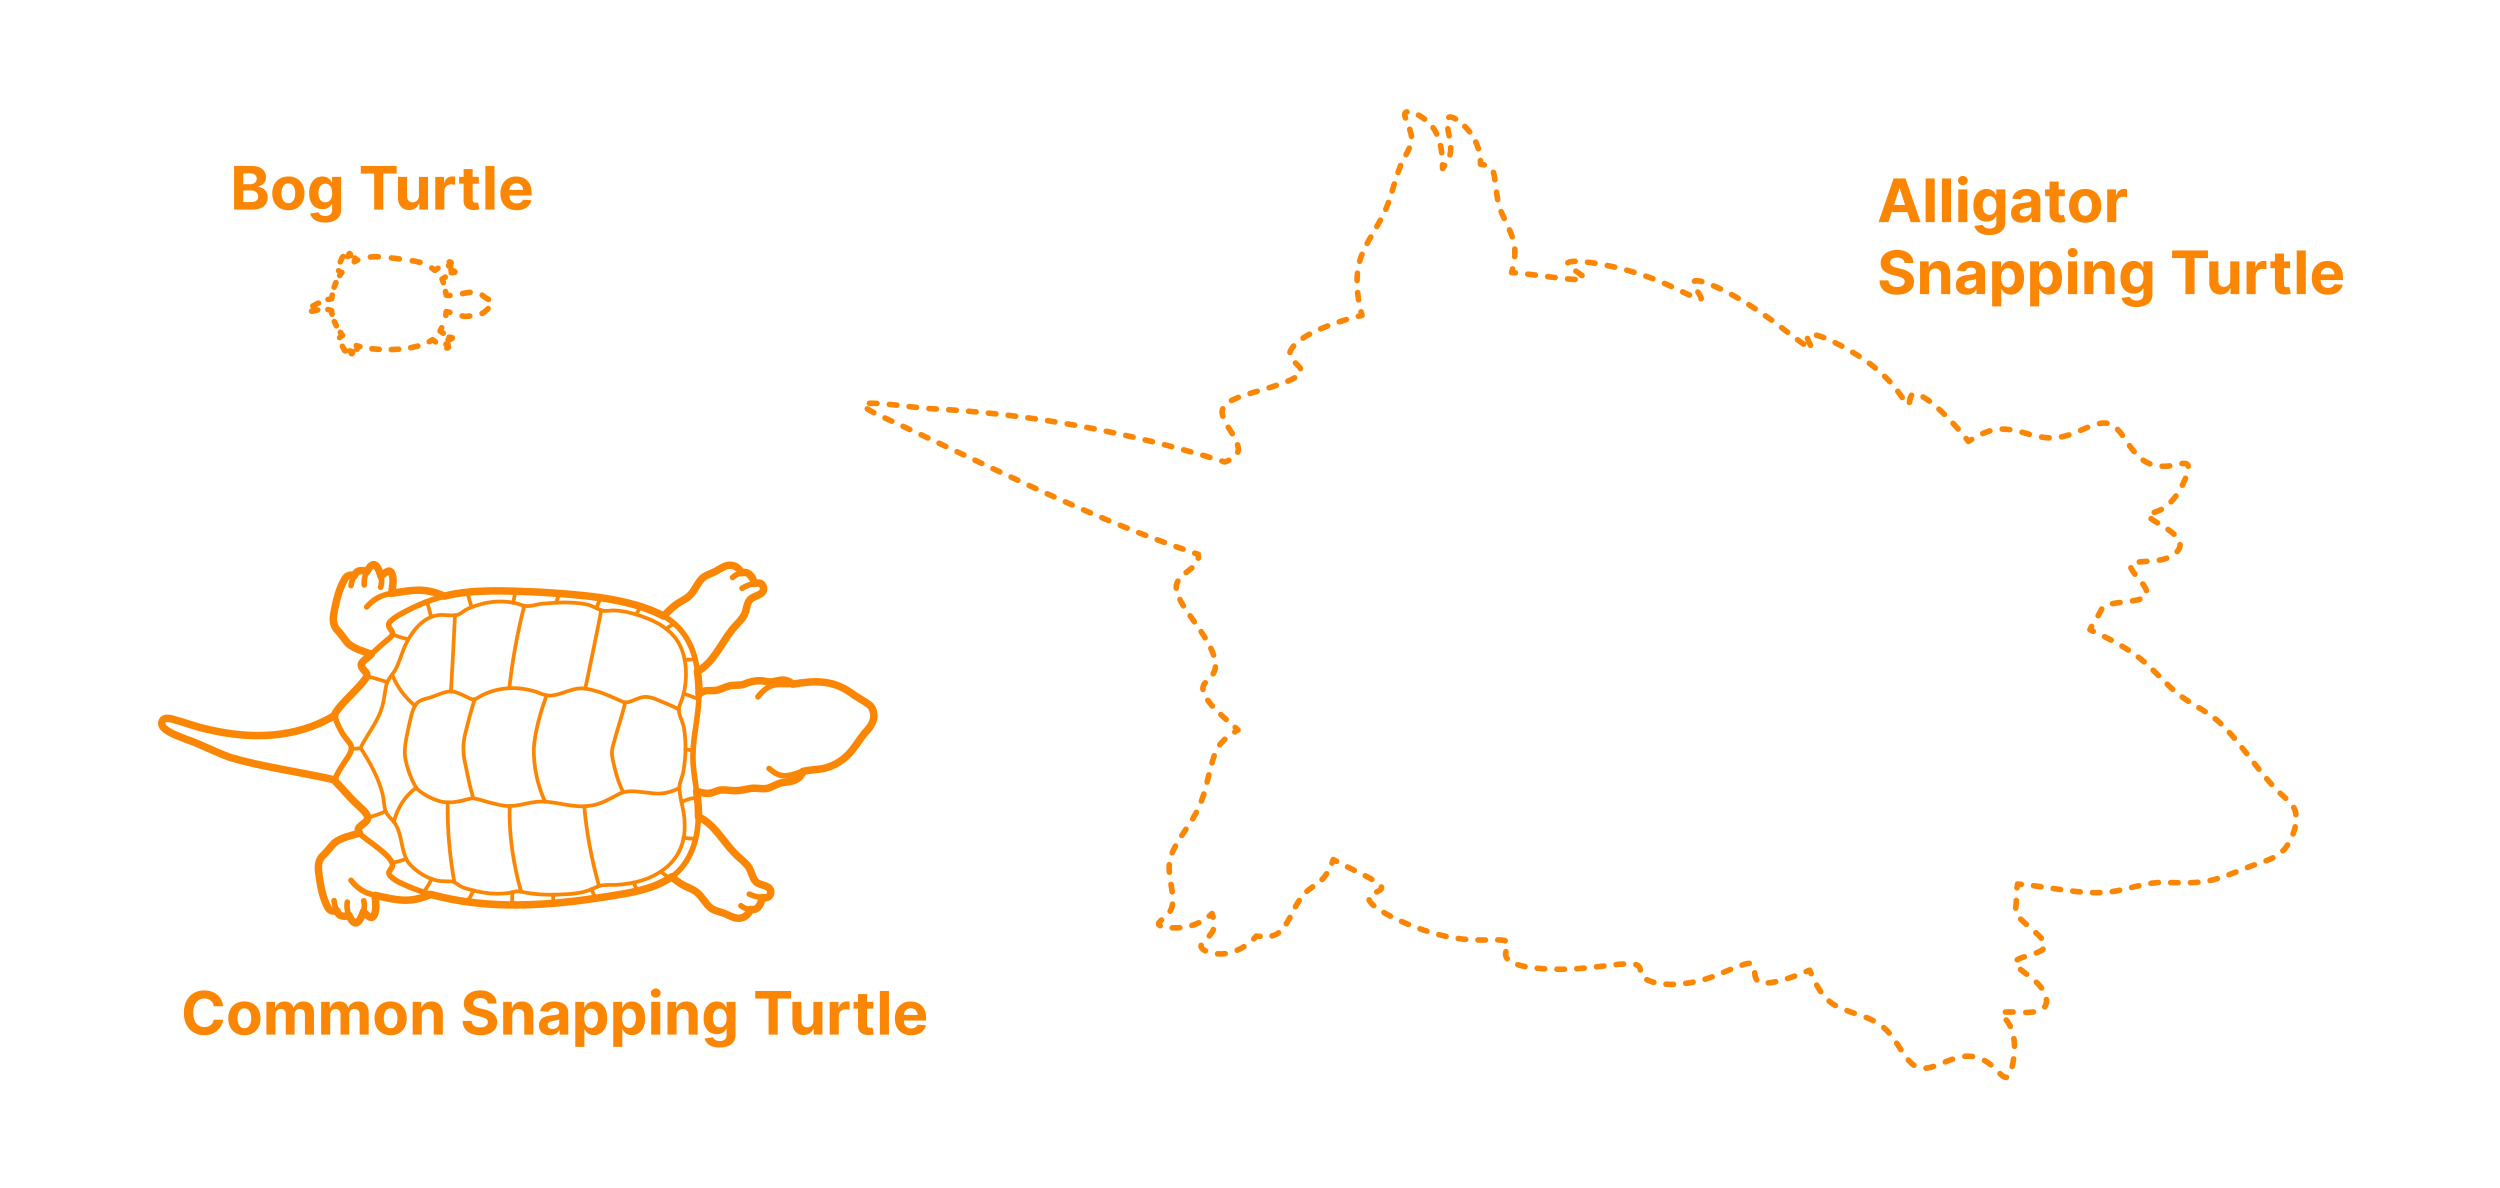 <?xml version="1.0" encoding="utf-8"?>
<!-- Generator: Adobe Illustrator 26.3.1, SVG Export Plug-In . SVG Version: 6.00 Build 0)  -->
<!DOCTYPE svg PUBLIC "-//W3C//DTD SVG 1.1//EN" "http://www.w3.org/Graphics/SVG/1.1/DTD/svg11.dtd">
<svg version="1.1" xmlns:x="http://ns.adobe.com/Extensibility/1.0/" xmlns:i="http://ns.adobe.com/AdobeIllustrator/10.0/" xmlns:graph="http://ns.adobe.com/Graphs/1.0/"
	 xmlns="http://www.w3.org/2000/svg" xmlns:xlink="http://www.w3.org/1999/xlink" xmlns:a="http://ns.adobe.com/AdobeSVGViewerExtensions/3.0/"
	 x="0px" y="0px" width="1000px" height="475px" viewBox="0 0 1000 475" enable-background="new 0 0 1000 475" xml:space="preserve"
	>
<g id="FILL-BACKGROUND">
	<rect x="0" y="0" fill="#FFFFFF" width="1000" height="475"/>
</g>
<g id="N-DIMENSIONS">
</g>
<g id="N-TEXT">
	<g id="MTEXT_00000148658029967958482960000003010281911163791291_">
		<g>
			<g>
				<g>
					<path fill="#FB8604" d="M93.632,83.841V66.386h6.988c1.284,0,2.355,0.19,3.213,0.571c0.858,0.38,1.503,0.907,1.935,1.581
						s0.648,1.448,0.648,2.323c0,0.682-0.137,1.28-0.409,1.794c-0.273,0.514-0.646,0.935-1.121,1.261s-1.016,0.558-1.623,0.695v0.17
						c0.664,0.028,1.288,0.216,1.87,0.562s1.056,0.831,1.419,1.453c0.364,0.622,0.546,1.362,0.546,2.22
						c0,0.926-0.229,1.751-0.687,2.476c-0.457,0.725-1.132,1.297-2.023,1.717c-0.893,0.421-1.992,0.631-3.299,0.631H93.632z
						 M97.322,73.69h2.735c0.506,0,0.956-0.09,1.351-0.269c0.396-0.179,0.708-0.433,0.938-0.763c0.23-0.33,0.346-0.725,0.346-1.185
						c0-0.63-0.224-1.139-0.669-1.525c-0.446-0.386-1.078-0.58-1.896-0.58h-2.804V73.69z M97.322,80.824h3.008
						c1.028,0,1.778-0.197,2.25-0.592s0.708-0.922,0.708-1.581c0-0.483-0.117-0.909-0.35-1.278
						c-0.233-0.369-0.564-0.659-0.993-0.869c-0.429-0.21-0.938-0.315-1.529-0.315h-3.094V80.824z"/>
					<path fill="#FB8604" d="M115.339,84.097c-1.324,0-2.468-0.283-3.431-0.848s-1.706-1.355-2.229-2.369
						c-0.523-1.015-0.784-2.192-0.784-3.533c0-1.353,0.261-2.536,0.784-3.55c0.522-1.014,1.266-1.804,2.229-2.37
						c0.963-0.565,2.106-0.848,3.431-0.848c1.323,0,2.467,0.283,3.43,0.848c0.964,0.565,1.706,1.355,2.229,2.37
						c0.522,1.014,0.783,2.197,0.783,3.55c0,1.341-0.261,2.518-0.783,3.533c-0.523,1.014-1.266,1.804-2.229,2.369
						C117.806,83.814,116.662,84.097,115.339,84.097z M115.355,81.284c0.603,0,1.105-0.172,1.509-0.516s0.709-0.814,0.916-1.411
						s0.312-1.275,0.312-2.037c0-0.761-0.104-1.44-0.312-2.037c-0.207-0.597-0.513-1.068-0.916-1.415
						c-0.403-0.346-0.906-0.52-1.509-0.52c-0.608,0-1.118,0.174-1.529,0.52c-0.412,0.347-0.722,0.818-0.93,1.415
						c-0.207,0.596-0.311,1.275-0.311,2.037c0,0.762,0.104,1.44,0.311,2.037c0.208,0.597,0.518,1.067,0.93,1.411
						C114.237,81.112,114.747,81.284,115.355,81.284z"/>
					<path fill="#FB8604" d="M130.049,89.022c-1.176,0-2.184-0.161-3.021-0.481s-1.504-0.757-1.998-1.308
						c-0.494-0.551-0.815-1.17-0.963-1.858l3.357-0.452c0.103,0.261,0.265,0.505,0.486,0.733c0.222,0.227,0.516,0.41,0.882,0.55
						c0.366,0.139,0.813,0.208,1.342,0.208c0.79,0,1.442-0.191,1.956-0.575c0.515-0.383,0.771-1.024,0.771-1.922v-2.395h-0.153
						c-0.159,0.364-0.397,0.708-0.716,1.031c-0.318,0.324-0.728,0.588-1.228,0.793s-1.097,0.307-1.789,0.307
						c-0.983,0-1.877-0.229-2.681-0.686c-0.805-0.458-1.443-1.159-1.918-2.105c-0.475-0.946-0.712-2.144-0.712-3.592
						c0-1.483,0.242-2.722,0.725-3.716c0.483-0.994,1.127-1.738,1.931-2.233c0.804-0.494,1.686-0.741,2.646-0.741
						c0.732,0,1.347,0.124,1.841,0.371s0.894,0.554,1.197,0.92c0.304,0.367,0.538,0.726,0.703,1.078h0.137V70.75h3.604v13.219
						c0,1.113-0.272,2.045-0.817,2.795c-0.546,0.75-1.3,1.314-2.264,1.692C132.405,88.833,131.299,89.022,130.049,89.022z
						 M130.126,80.926c0.585,0,1.081-0.146,1.487-0.439c0.406-0.293,0.719-0.713,0.938-1.262c0.219-0.548,0.328-1.206,0.328-1.973
						s-0.108-1.433-0.324-1.999s-0.528-1.004-0.938-1.317s-0.906-0.469-1.491-0.469c-0.597,0-1.1,0.161-1.509,0.481
						c-0.409,0.321-0.719,0.766-0.929,1.334c-0.211,0.568-0.315,1.224-0.315,1.969c0,0.755,0.106,1.408,0.319,1.956
						c0.213,0.549,0.522,0.972,0.929,1.27S129.529,80.926,130.126,80.926z"/>
					<path fill="#FB8604" d="M144.315,69.429v-3.042h14.336v3.042h-5.344v14.412h-3.648V69.429H144.315z"/>
					<path fill="#FB8604" d="M167.574,78.267V70.75h3.631v13.091h-3.485v-2.378h-0.137c-0.296,0.767-0.785,1.384-1.47,1.85
						c-0.686,0.466-1.519,0.699-2.502,0.699c-0.875,0-1.645-0.199-2.31-0.597c-0.665-0.397-1.184-0.963-1.556-1.696
						s-0.561-1.611-0.566-2.634V70.75h3.631v7.688c0.005,0.772,0.213,1.383,0.622,1.833c0.409,0.449,0.957,0.673,1.645,0.673
						c0.438,0,0.847-0.101,1.228-0.302s0.688-0.501,0.925-0.899C167.465,79.344,167.58,78.852,167.574,78.267z"/>
					<path fill="#FB8604" d="M174.103,83.841V70.75h3.52v2.284h0.137c0.238-0.812,0.639-1.428,1.201-1.845
						c0.562-0.418,1.211-0.626,1.943-0.626c0.182,0,0.378,0.011,0.588,0.034c0.211,0.022,0.396,0.054,0.555,0.094v3.221
						c-0.171-0.051-0.406-0.096-0.708-0.136c-0.301-0.04-0.576-0.06-0.826-0.06c-0.534,0-1.01,0.115-1.428,0.345
						s-0.747,0.55-0.988,0.959c-0.242,0.409-0.362,0.88-0.362,1.415v7.406H174.103z"/>
					<path fill="#FB8604" d="M191.531,70.75v2.727h-7.884V70.75H191.531z M185.438,67.614h3.631v12.204
						c0,0.335,0.051,0.596,0.153,0.78s0.246,0.314,0.431,0.388s0.398,0.111,0.644,0.111c0.17,0,0.341-0.016,0.511-0.047
						c0.171-0.031,0.302-0.056,0.393-0.073l0.57,2.702c-0.182,0.057-0.438,0.124-0.767,0.201c-0.33,0.077-0.73,0.124-1.202,0.141
						c-0.875,0.034-1.641-0.083-2.297-0.35s-1.166-0.682-1.529-1.244c-0.364-0.562-0.543-1.273-0.537-2.131V67.614z"/>
					<path fill="#FB8604" d="M197.795,66.386v17.455h-3.631V66.386H197.795z"/>
					<path fill="#FB8604" d="M206.658,84.097c-1.347,0-2.504-0.274-3.473-0.823s-1.715-1.327-2.237-2.335
						c-0.523-1.009-0.784-2.203-0.784-3.584c0-1.347,0.261-2.528,0.784-3.545c0.522-1.017,1.26-1.81,2.211-2.378
						c0.952-0.568,2.07-0.852,3.354-0.852c0.863,0,1.669,0.138,2.416,0.413c0.747,0.276,1.4,0.689,1.96,1.24
						s0.996,1.243,1.309,2.075c0.312,0.833,0.469,1.806,0.469,2.919v0.997h-11.055v-2.25h7.637c0-0.522-0.113-0.985-0.341-1.389
						c-0.228-0.403-0.541-0.72-0.941-0.95c-0.401-0.23-0.865-0.345-1.394-0.345c-0.552,0-1.039,0.126-1.462,0.379
						c-0.424,0.253-0.754,0.591-0.993,1.014c-0.238,0.423-0.36,0.894-0.366,1.411v2.139c0,0.647,0.121,1.208,0.362,1.679
						c0.241,0.472,0.584,0.835,1.027,1.091c0.442,0.255,0.968,0.383,1.576,0.383c0.403,0,0.772-0.057,1.108-0.17
						c0.335-0.114,0.622-0.284,0.86-0.511c0.238-0.228,0.421-0.506,0.546-0.835l3.357,0.222c-0.17,0.807-0.519,1.51-1.044,2.109
						s-1.201,1.065-2.028,1.398C208.69,83.93,207.737,84.097,206.658,84.097z"/>
				</g>
			</g>
		</g>
	</g>
	<g id="MTEXT_00000088817278925964233430000004229672546272870542_">
		<g>
			<g>
				<g>
					<path fill="#FB8604" d="M755.376,88.841h-3.954l6.025-17.455h4.756l6.017,17.455h-3.954l-4.372-13.466h-0.137L755.376,88.841z
						 M755.129,81.98h9.341v2.881h-9.341V81.98z"/>
					<path fill="#FB8604" d="M773.879,71.386v17.455h-3.631V71.386H773.879z"/>
					<path fill="#FB8604" d="M780.407,71.386v17.455h-3.631V71.386H780.407z"/>
					<path fill="#FB8604" d="M785.137,74.062c-0.54,0-1.003-0.179-1.389-0.537c-0.387-0.358-0.58-0.79-0.58-1.295
						c0-0.505,0.193-0.939,0.58-1.3c0.386-0.361,0.847-0.541,1.381-0.541c0.545,0,1.01,0.179,1.393,0.537
						c0.384,0.358,0.576,0.79,0.576,1.295c0,0.505-0.192,0.939-0.576,1.299C786.139,73.882,785.677,74.062,785.137,74.062z
						 M783.305,88.841V75.75h3.631v13.091H783.305z"/>
					<path fill="#FB8604" d="M795.73,94.022c-1.176,0-2.184-0.161-3.021-0.481s-1.504-0.757-1.998-1.308
						c-0.494-0.551-0.815-1.17-0.963-1.858l3.357-0.452c0.103,0.261,0.265,0.505,0.486,0.733c0.222,0.227,0.516,0.41,0.882,0.55
						c0.366,0.139,0.813,0.208,1.342,0.208c0.79,0,1.442-0.191,1.956-0.575c0.515-0.383,0.771-1.024,0.771-1.922v-2.395h-0.153
						c-0.159,0.364-0.397,0.708-0.716,1.031c-0.318,0.324-0.728,0.588-1.228,0.793s-1.097,0.307-1.789,0.307
						c-0.983,0-1.877-0.229-2.681-0.686c-0.805-0.458-1.443-1.159-1.918-2.105c-0.475-0.946-0.712-2.144-0.712-3.592
						c0-1.483,0.242-2.722,0.725-3.716c0.483-0.994,1.127-1.738,1.931-2.233c0.804-0.494,1.686-0.741,2.646-0.741
						c0.732,0,1.347,0.124,1.841,0.371s0.894,0.554,1.197,0.92c0.304,0.367,0.538,0.726,0.703,1.078h0.137V75.75h3.604v13.219
						c0,1.113-0.272,2.045-0.817,2.795c-0.546,0.75-1.3,1.314-2.264,1.692C798.087,93.833,796.98,94.022,795.73,94.022z
						 M795.808,85.926c0.585,0,1.081-0.146,1.487-0.439c0.406-0.293,0.719-0.713,0.938-1.262c0.219-0.548,0.328-1.206,0.328-1.973
						s-0.108-1.433-0.324-1.999s-0.528-1.004-0.938-1.317s-0.906-0.469-1.491-0.469c-0.597,0-1.1,0.161-1.509,0.481
						c-0.409,0.321-0.719,0.766-0.929,1.334c-0.211,0.568-0.315,1.224-0.315,1.969c0,0.755,0.106,1.408,0.319,1.956
						c0.213,0.549,0.522,0.972,0.929,1.27S795.211,85.926,795.808,85.926z"/>
					<path fill="#FB8604" d="M808.762,89.088c-0.835,0-1.58-0.146-2.233-0.439s-1.169-0.727-1.547-1.304s-0.566-1.297-0.566-2.161
						c0-0.727,0.134-1.338,0.4-1.833c0.268-0.494,0.631-0.892,1.091-1.193c0.461-0.301,0.984-0.529,1.572-0.682
						c0.589-0.153,1.206-0.261,1.854-0.324c0.761-0.08,1.375-0.155,1.841-0.226c0.466-0.071,0.804-0.177,1.014-0.319
						s0.315-0.352,0.315-0.631v-0.051c0-0.54-0.169-0.958-0.507-1.253s-0.817-0.443-1.437-0.443c-0.653,0-1.173,0.144-1.56,0.431
						c-0.386,0.287-0.642,0.646-0.767,1.078l-3.358-0.273c0.171-0.795,0.506-1.484,1.006-2.067c0.5-0.582,1.146-1.031,1.939-1.347
						c0.792-0.315,1.711-0.473,2.757-0.473c0.728,0,1.425,0.085,2.092,0.255c0.668,0.17,1.262,0.435,1.781,0.793
						c0.521,0.358,0.931,0.817,1.231,1.376c0.302,0.56,0.452,1.229,0.452,2.007v8.83h-3.443v-1.815h-0.103
						c-0.21,0.409-0.491,0.769-0.844,1.078c-0.352,0.31-0.775,0.551-1.27,0.725S809.409,89.088,808.762,89.088z M809.802,86.583
						c0.533,0,1.005-0.107,1.414-0.32s0.73-0.501,0.964-0.865c0.232-0.363,0.349-0.775,0.349-1.236v-1.389
						c-0.113,0.074-0.269,0.141-0.464,0.201c-0.196,0.06-0.417,0.113-0.661,0.162s-0.488,0.091-0.732,0.128s-0.466,0.07-0.665,0.098
						c-0.426,0.062-0.798,0.162-1.116,0.298c-0.318,0.136-0.565,0.319-0.741,0.549c-0.177,0.23-0.265,0.516-0.265,0.857
						c0,0.494,0.181,0.871,0.541,1.129C808.786,86.453,809.244,86.583,809.802,86.583z"/>
					<path fill="#FB8604" d="M825.918,75.75v2.727h-7.884V75.75H825.918z M819.824,72.614h3.63v12.204
						c0,0.335,0.052,0.596,0.153,0.78c0.103,0.185,0.246,0.314,0.431,0.388s0.399,0.111,0.644,0.111
						c0.171,0,0.341-0.016,0.512-0.047c0.17-0.031,0.301-0.056,0.392-0.073l0.571,2.702c-0.182,0.057-0.438,0.124-0.768,0.201
						c-0.329,0.077-0.729,0.124-1.201,0.141c-0.875,0.034-1.641-0.083-2.297-0.35s-1.166-0.682-1.53-1.244
						c-0.363-0.562-0.542-1.273-0.536-2.131V72.614z"/>
					<path fill="#FB8604" d="M834.057,89.097c-1.324,0-2.467-0.283-3.431-0.848c-0.963-0.565-1.706-1.355-2.229-2.369
						c-0.522-1.015-0.784-2.192-0.784-3.533c0-1.353,0.262-2.536,0.784-3.55s1.266-1.804,2.229-2.37
						c0.964-0.565,2.106-0.848,3.431-0.848s2.468,0.283,3.431,0.848c0.963,0.565,1.706,1.355,2.229,2.37s0.784,2.197,0.784,3.55
						c0,1.341-0.262,2.518-0.784,3.533c-0.522,1.014-1.266,1.804-2.229,2.369S835.381,89.097,834.057,89.097z M834.074,86.284
						c0.602,0,1.104-0.172,1.508-0.516s0.709-0.814,0.916-1.411c0.208-0.597,0.312-1.275,0.312-2.037
						c0-0.761-0.104-1.44-0.312-2.037c-0.207-0.597-0.513-1.068-0.916-1.415c-0.403-0.346-0.906-0.52-1.508-0.52
						c-0.608,0-1.118,0.174-1.53,0.52c-0.412,0.347-0.722,0.818-0.929,1.415c-0.208,0.596-0.312,1.275-0.312,2.037
						c0,0.762,0.104,1.44,0.312,2.037c0.207,0.597,0.517,1.067,0.929,1.411S833.466,86.284,834.074,86.284z"/>
					<path fill="#FB8604" d="M842.869,88.841V75.75h3.52v2.284h0.137c0.238-0.812,0.639-1.428,1.201-1.845
						c0.562-0.418,1.211-0.626,1.943-0.626c0.182,0,0.378,0.011,0.588,0.034c0.211,0.022,0.396,0.054,0.555,0.094v3.221
						c-0.171-0.051-0.406-0.096-0.708-0.136c-0.301-0.04-0.576-0.06-0.826-0.06c-0.534,0-1.01,0.115-1.428,0.345
						s-0.747,0.55-0.988,0.959c-0.242,0.409-0.362,0.88-0.362,1.415v7.406H842.869z"/>
					<path fill="#FB8604" d="M761.837,105.206c-0.068-0.688-0.361-1.222-0.878-1.603c-0.518-0.38-1.219-0.571-2.105-0.571
						c-0.603,0-1.11,0.084-1.525,0.251s-0.731,0.399-0.95,0.694c-0.219,0.296-0.328,0.631-0.328,1.006
						c-0.012,0.312,0.056,0.585,0.2,0.818s0.345,0.433,0.601,0.601c0.256,0.168,0.552,0.312,0.887,0.435
						c0.335,0.123,0.693,0.226,1.074,0.311l1.567,0.375c0.762,0.171,1.461,0.398,2.097,0.682c0.637,0.284,1.188,0.633,1.653,1.048
						c0.466,0.415,0.828,0.903,1.087,1.466s0.391,1.208,0.396,1.935c-0.006,1.068-0.277,1.993-0.814,2.774
						c-0.536,0.781-1.31,1.386-2.317,1.815c-1.009,0.429-2.224,0.644-3.644,0.644c-1.409,0-2.636-0.216-3.678-0.647
						c-1.043-0.432-1.855-1.073-2.438-1.922c-0.583-0.85-0.888-1.902-0.916-3.158h3.57c0.04,0.585,0.209,1.072,0.508,1.461
						c0.298,0.389,0.698,0.682,1.201,0.878s1.072,0.294,1.709,0.294c0.625,0,1.169-0.091,1.632-0.272
						c0.463-0.182,0.823-0.435,1.078-0.759c0.256-0.324,0.384-0.696,0.384-1.116c0-0.392-0.115-0.722-0.345-0.989
						c-0.23-0.267-0.565-0.494-1.006-0.682s-0.979-0.358-1.615-0.512l-1.9-0.477c-1.472-0.358-2.634-0.917-3.486-1.679
						c-0.852-0.761-1.275-1.787-1.27-3.077c-0.006-1.057,0.277-1.98,0.848-2.77c0.571-0.79,1.356-1.406,2.356-1.849
						c1-0.443,2.137-0.665,3.409-0.665c1.296,0,2.428,0.222,3.396,0.665c0.969,0.443,1.723,1.06,2.263,1.849
						c0.54,0.79,0.818,1.705,0.836,2.745H761.837z"/>
					<path fill="#FB8604" d="M771.646,110.072v7.568h-3.631V104.55h3.46v2.31h0.153c0.29-0.761,0.775-1.365,1.458-1.811
						c0.682-0.446,1.508-0.669,2.479-0.669c0.909,0,1.702,0.199,2.378,0.597c0.676,0.397,1.202,0.964,1.577,1.7
						s0.562,1.612,0.562,2.629v8.335h-3.631v-7.688c0.006-0.801-0.199-1.428-0.613-1.879c-0.415-0.452-0.986-0.677-1.714-0.677
						c-0.488,0-0.919,0.105-1.291,0.315c-0.372,0.21-0.662,0.516-0.869,0.917C771.759,109.028,771.651,109.51,771.646,110.072z"/>
					<path fill="#FB8604" d="M786.671,117.888c-0.835,0-1.579-0.146-2.232-0.439s-1.169-0.727-1.547-1.304s-0.566-1.297-0.566-2.161
						c0-0.727,0.133-1.338,0.4-1.833c0.267-0.494,0.631-0.892,1.091-1.193s0.984-0.529,1.572-0.682s1.206-0.261,1.854-0.324
						c0.762-0.08,1.375-0.155,1.841-0.226c0.466-0.071,0.804-0.177,1.015-0.319c0.21-0.142,0.315-0.352,0.315-0.631v-0.051
						c0-0.54-0.169-0.958-0.508-1.253c-0.338-0.295-0.816-0.443-1.436-0.443c-0.653,0-1.174,0.144-1.56,0.431
						c-0.387,0.287-0.643,0.646-0.768,1.078l-3.357-0.273c0.17-0.795,0.506-1.484,1.006-2.067c0.5-0.582,1.146-1.031,1.938-1.347
						c0.793-0.315,1.712-0.473,2.757-0.473c0.728,0,1.425,0.085,2.093,0.255c0.667,0.17,1.262,0.435,1.781,0.793
						s0.931,0.817,1.231,1.376s0.452,1.229,0.452,2.007v8.83h-3.443v-1.815h-0.103c-0.21,0.409-0.491,0.769-0.844,1.078
						c-0.353,0.31-0.775,0.551-1.27,0.725C787.89,117.801,787.319,117.888,786.671,117.888z M787.711,115.382
						c0.534,0,1.006-0.107,1.415-0.32s0.729-0.501,0.963-0.865c0.233-0.363,0.35-0.775,0.35-1.236v-1.389
						c-0.114,0.074-0.269,0.141-0.465,0.201c-0.195,0.06-0.416,0.113-0.66,0.162s-0.489,0.091-0.733,0.128s-0.466,0.07-0.664,0.098
						c-0.427,0.062-0.799,0.162-1.117,0.298c-0.318,0.136-0.565,0.319-0.741,0.549c-0.176,0.23-0.264,0.516-0.264,0.857
						c0,0.494,0.18,0.871,0.541,1.129C786.695,115.253,787.154,115.382,787.711,115.382z"/>
					<path fill="#FB8604" d="M796.864,122.55v-18h3.579v2.199h0.162c0.159-0.352,0.391-0.711,0.694-1.078
						c0.305-0.366,0.702-0.673,1.193-0.92s1.104-0.371,1.837-0.371c0.954,0,1.835,0.249,2.642,0.746
						c0.808,0.497,1.452,1.244,1.936,2.242c0.482,0.997,0.724,2.246,0.724,3.746c0,1.46-0.234,2.692-0.703,3.694
						c-0.469,1.003-1.104,1.762-1.909,2.276c-0.804,0.514-1.703,0.771-2.697,0.771c-0.704,0-1.303-0.116-1.794-0.349
						s-0.894-0.527-1.206-0.882c-0.312-0.355-0.551-0.714-0.716-1.078h-0.11v7.006H796.864z M800.418,111.095
						c0,0.778,0.108,1.458,0.324,2.037c0.216,0.579,0.528,1.03,0.938,1.351c0.409,0.321,0.906,0.481,1.491,0.481
						c0.591,0,1.091-0.163,1.5-0.49s0.721-0.781,0.934-1.364s0.319-1.254,0.319-2.016c0-0.756-0.105-1.42-0.315-1.994
						c-0.21-0.574-0.52-1.023-0.929-1.347c-0.409-0.324-0.912-0.486-1.509-0.486c-0.591,0-1.09,0.156-1.496,0.469
						s-0.717,0.756-0.933,1.33S800.418,110.317,800.418,111.095z"/>
					<path fill="#FB8604" d="M812.043,122.55v-18h3.579v2.199h0.162c0.159-0.352,0.391-0.711,0.694-1.078
						c0.305-0.366,0.702-0.673,1.193-0.92s1.104-0.371,1.837-0.371c0.954,0,1.835,0.249,2.642,0.746
						c0.808,0.497,1.452,1.244,1.936,2.242c0.482,0.997,0.724,2.246,0.724,3.746c0,1.46-0.234,2.692-0.703,3.694
						c-0.469,1.003-1.104,1.762-1.909,2.276c-0.804,0.514-1.703,0.771-2.697,0.771c-0.704,0-1.303-0.116-1.794-0.349
						s-0.894-0.527-1.206-0.882c-0.312-0.355-0.551-0.714-0.716-1.078h-0.11v7.006H812.043z M815.597,111.095
						c0,0.778,0.108,1.458,0.324,2.037c0.216,0.579,0.528,1.03,0.938,1.351c0.409,0.321,0.906,0.481,1.491,0.481
						c0.591,0,1.091-0.163,1.5-0.49s0.721-0.781,0.934-1.364s0.319-1.254,0.319-2.016c0-0.756-0.105-1.42-0.315-1.994
						c-0.21-0.574-0.52-1.023-0.929-1.347c-0.409-0.324-0.912-0.486-1.509-0.486c-0.591,0-1.09,0.156-1.496,0.469
						s-0.717,0.756-0.933,1.33S815.597,110.317,815.597,111.095z"/>
					<path fill="#FB8604" d="M829.054,102.862c-0.54,0-1.003-0.179-1.389-0.537c-0.387-0.358-0.58-0.79-0.58-1.295
						c0-0.505,0.193-0.939,0.58-1.3c0.386-0.361,0.847-0.541,1.381-0.541c0.545,0,1.01,0.179,1.393,0.537
						c0.384,0.358,0.576,0.79,0.576,1.295c0,0.505-0.192,0.939-0.576,1.299C830.056,102.682,829.594,102.862,829.054,102.862z
						 M827.222,117.641V104.55h3.631v13.091H827.222z"/>
					<path fill="#FB8604" d="M837.381,110.072v7.568h-3.631V104.55h3.46v2.31h0.153c0.29-0.761,0.775-1.365,1.458-1.811
						c0.682-0.446,1.508-0.669,2.479-0.669c0.909,0,1.702,0.199,2.378,0.597c0.676,0.397,1.202,0.964,1.577,1.7
						s0.562,1.612,0.562,2.629v8.335h-3.631v-7.688c0.006-0.801-0.199-1.428-0.613-1.879c-0.415-0.452-0.986-0.677-1.714-0.677
						c-0.488,0-0.919,0.105-1.291,0.315c-0.372,0.21-0.662,0.516-0.869,0.917C837.493,109.028,837.386,109.51,837.381,110.072z"/>
					<path fill="#FB8604" d="M854.57,122.822c-1.176,0-2.184-0.161-3.021-0.481s-1.504-0.757-1.998-1.308
						c-0.494-0.551-0.815-1.17-0.963-1.858l3.357-0.452c0.103,0.261,0.265,0.505,0.486,0.733c0.222,0.227,0.516,0.41,0.882,0.55
						c0.366,0.139,0.813,0.208,1.342,0.208c0.79,0,1.442-0.191,1.956-0.575c0.515-0.383,0.771-1.024,0.771-1.922v-2.395h-0.153
						c-0.159,0.364-0.397,0.708-0.716,1.031c-0.318,0.324-0.728,0.588-1.228,0.793s-1.097,0.307-1.789,0.307
						c-0.983,0-1.877-0.229-2.681-0.686c-0.805-0.458-1.443-1.159-1.918-2.105c-0.475-0.946-0.712-2.144-0.712-3.592
						c0-1.483,0.242-2.722,0.725-3.716c0.483-0.994,1.127-1.738,1.931-2.233c0.804-0.494,1.686-0.741,2.646-0.741
						c0.732,0,1.347,0.124,1.841,0.371s0.894,0.554,1.197,0.92c0.304,0.367,0.538,0.726,0.703,1.078h0.137v-2.199h3.604v13.219
						c0,1.113-0.272,2.045-0.817,2.795c-0.546,0.75-1.3,1.314-2.264,1.692C856.927,122.633,855.82,122.822,854.57,122.822z
						 M854.647,114.726c0.585,0,1.081-0.146,1.487-0.439c0.406-0.293,0.719-0.713,0.938-1.262c0.219-0.548,0.328-1.206,0.328-1.973
						s-0.108-1.433-0.324-1.999s-0.528-1.004-0.938-1.317s-0.906-0.469-1.491-0.469c-0.597,0-1.1,0.161-1.509,0.481
						c-0.409,0.321-0.719,0.766-0.929,1.334c-0.211,0.568-0.315,1.224-0.315,1.969c0,0.755,0.106,1.408,0.319,1.956
						c0.213,0.549,0.522,0.972,0.929,1.27S854.051,114.726,854.647,114.726z"/>
					<path fill="#FB8604" d="M868.837,103.229v-3.042h14.336v3.042h-5.344v14.412h-3.648v-14.412H868.837z"/>
					<path fill="#FB8604" d="M892.096,112.067v-7.517h3.631v13.091h-3.485v-2.378h-0.137c-0.296,0.767-0.785,1.384-1.47,1.85
						c-0.686,0.466-1.519,0.699-2.502,0.699c-0.875,0-1.645-0.199-2.31-0.597c-0.665-0.397-1.184-0.963-1.556-1.696
						s-0.561-1.611-0.566-2.634v-8.335h3.631v7.688c0.005,0.772,0.213,1.383,0.622,1.833c0.409,0.449,0.957,0.673,1.645,0.673
						c0.438,0,0.847-0.101,1.228-0.302s0.688-0.501,0.925-0.899C891.986,113.144,892.102,112.652,892.096,112.067z"/>
					<path fill="#FB8604" d="M898.624,117.641V104.55h3.521v2.284h0.136c0.239-0.812,0.64-1.428,1.202-1.845
						c0.562-0.418,1.21-0.626,1.943-0.626c0.182,0,0.378,0.011,0.588,0.034c0.21,0.022,0.395,0.054,0.554,0.094v3.221
						c-0.17-0.051-0.406-0.096-0.707-0.136c-0.302-0.04-0.577-0.06-0.827-0.06c-0.534,0-1.01,0.115-1.428,0.345
						c-0.417,0.23-0.747,0.55-0.988,0.959c-0.241,0.409-0.362,0.88-0.362,1.415v7.406H898.624z"/>
					<path fill="#FB8604" d="M916.053,104.55v2.727h-7.884v-2.727H916.053z M909.959,101.414h3.631v12.204
						c0,0.335,0.051,0.596,0.153,0.78s0.246,0.314,0.431,0.388s0.398,0.111,0.644,0.111c0.17,0,0.341-0.016,0.511-0.047
						c0.171-0.031,0.302-0.056,0.393-0.073l0.57,2.702c-0.182,0.057-0.438,0.124-0.767,0.201c-0.33,0.077-0.73,0.124-1.202,0.141
						c-0.875,0.034-1.641-0.083-2.297-0.35s-1.166-0.682-1.529-1.244c-0.364-0.562-0.543-1.273-0.537-2.131V101.414z"/>
					<path fill="#FB8604" d="M922.317,100.186v17.455h-3.631v-17.455H922.317z"/>
					<path fill="#FB8604" d="M931.18,117.896c-1.346,0-2.504-0.274-3.473-0.823s-1.715-1.327-2.237-2.335
						c-0.522-1.009-0.784-2.203-0.784-3.584c0-1.347,0.262-2.528,0.784-3.545s1.26-1.81,2.212-2.378
						c0.951-0.568,2.069-0.852,3.354-0.852c0.863,0,1.669,0.138,2.416,0.413c0.747,0.276,1.4,0.689,1.961,1.24
						c0.56,0.551,0.995,1.243,1.308,2.075c0.312,0.833,0.469,1.806,0.469,2.919v0.997h-11.054v-2.25h7.637
						c0-0.522-0.114-0.985-0.342-1.389c-0.227-0.403-0.541-0.72-0.941-0.95s-0.865-0.345-1.394-0.345
						c-0.551,0-1.038,0.126-1.462,0.379c-0.423,0.253-0.754,0.591-0.992,1.014c-0.239,0.423-0.361,0.894-0.367,1.411v2.139
						c0,0.647,0.121,1.208,0.362,1.679c0.242,0.472,0.584,0.835,1.027,1.091c0.443,0.255,0.969,0.383,1.577,0.383
						c0.403,0,0.772-0.057,1.107-0.17s0.622-0.284,0.861-0.511c0.238-0.228,0.42-0.506,0.545-0.835l3.358,0.222
						c-0.171,0.807-0.519,1.51-1.044,2.109c-0.526,0.6-1.202,1.065-2.029,1.398C933.213,117.73,932.26,117.896,931.18,117.896z"/>
				</g>
			</g>
		</g>
	</g>
	<g id="MTEXT_00000033360434354327763330000004647623256625252740_">
		<g>
			<g>
				<g>
					<path fill="#FB8604" d="M89.256,402.497h-3.732c-0.068-0.483-0.208-0.913-0.418-1.291s-0.48-0.7-0.81-0.967
						s-0.709-0.472-1.138-0.614s-0.894-0.213-1.394-0.213c-0.903,0-1.69,0.223-2.36,0.669c-0.671,0.446-1.19,1.094-1.56,1.943
						c-0.37,0.85-0.555,1.879-0.555,3.09c0,1.244,0.187,2.29,0.559,3.136s0.894,1.486,1.563,1.917
						c0.671,0.432,1.446,0.648,2.327,0.648c0.494,0,0.953-0.065,1.376-0.196c0.424-0.13,0.8-0.322,1.13-0.575
						c0.329-0.253,0.604-0.561,0.822-0.925c0.219-0.363,0.371-0.778,0.456-1.244l3.732,0.017c-0.097,0.801-0.336,1.572-0.72,2.314
						c-0.384,0.741-0.897,1.403-1.543,1.986c-0.645,0.582-1.412,1.042-2.301,1.38c-0.89,0.338-1.894,0.507-3.013,0.507
						c-1.557,0-2.947-0.353-4.172-1.057c-1.225-0.704-2.19-1.724-2.897-3.06c-0.708-1.335-1.062-2.952-1.062-4.849
						c0-1.904,0.358-3.523,1.074-4.858c0.716-1.335,1.688-2.354,2.914-3.055c1.228-0.702,2.608-1.053,4.143-1.053
						c1.011,0,1.95,0.142,2.816,0.426s1.635,0.698,2.306,1.24c0.67,0.542,1.217,1.206,1.641,1.99
						C88.865,400.588,89.137,401.486,89.256,402.497z"/>
					<path fill="#FB8604" d="M97.753,414.097c-1.324,0-2.467-0.283-3.431-0.848c-0.963-0.565-1.706-1.355-2.229-2.369
						c-0.522-1.015-0.784-2.192-0.784-3.533c0-1.353,0.262-2.536,0.784-3.55s1.266-1.804,2.229-2.37
						c0.964-0.565,2.106-0.848,3.431-0.848s2.468,0.283,3.431,0.848c0.963,0.565,1.706,1.355,2.229,2.37s0.784,2.197,0.784,3.55
						c0,1.341-0.262,2.518-0.784,3.533c-0.522,1.014-1.266,1.804-2.229,2.369S99.077,414.097,97.753,414.097z M97.771,411.284
						c0.602,0,1.104-0.172,1.508-0.516s0.709-0.814,0.916-1.411c0.208-0.597,0.312-1.275,0.312-2.037
						c0-0.761-0.104-1.44-0.312-2.037c-0.207-0.597-0.513-1.068-0.916-1.415c-0.403-0.346-0.906-0.52-1.508-0.52
						c-0.608,0-1.118,0.174-1.53,0.52c-0.412,0.347-0.722,0.818-0.929,1.415C95.104,405.88,95,406.56,95,407.321
						c0,0.762,0.104,1.44,0.312,2.037c0.207,0.597,0.517,1.067,0.929,1.411S97.162,411.284,97.771,411.284z"/>
					<path fill="#FB8604" d="M106.565,413.841V400.75h3.46v2.31h0.153c0.273-0.767,0.728-1.372,1.364-1.815
						c0.636-0.443,1.397-0.665,2.284-0.665c0.897,0,1.661,0.223,2.292,0.669c0.631,0.446,1.051,1.05,1.262,1.811h0.136
						c0.268-0.75,0.752-1.351,1.453-1.803c0.702-0.452,1.533-0.677,2.493-0.677c1.222,0,2.215,0.388,2.979,1.163
						c0.765,0.776,1.146,1.874,1.146,3.294v8.804h-3.622v-8.088c0-0.728-0.193-1.273-0.579-1.637
						c-0.387-0.363-0.87-0.545-1.449-0.545c-0.659,0-1.174,0.209-1.543,0.626s-0.554,0.967-0.554,1.649v7.994h-3.52v-8.165
						c0-0.642-0.184-1.154-0.55-1.534c-0.366-0.381-0.849-0.571-1.444-0.571c-0.404,0-0.767,0.101-1.087,0.303
						c-0.321,0.202-0.575,0.483-0.763,0.844s-0.281,0.783-0.281,1.266v7.858H106.565z"/>
					<path fill="#FB8604" d="M128.452,413.841V400.75h3.46v2.31h0.153c0.273-0.767,0.728-1.372,1.364-1.815
						c0.636-0.443,1.397-0.665,2.284-0.665c0.897,0,1.661,0.223,2.292,0.669c0.631,0.446,1.051,1.05,1.262,1.811h0.136
						c0.268-0.75,0.752-1.351,1.453-1.803c0.702-0.452,1.533-0.677,2.493-0.677c1.222,0,2.215,0.388,2.979,1.163
						c0.765,0.776,1.146,1.874,1.146,3.294v8.804h-3.622v-8.088c0-0.728-0.193-1.273-0.579-1.637
						c-0.387-0.363-0.87-0.545-1.449-0.545c-0.659,0-1.174,0.209-1.543,0.626s-0.554,0.967-0.554,1.649v7.994h-3.52v-8.165
						c0-0.642-0.184-1.154-0.55-1.534c-0.366-0.381-0.849-0.571-1.444-0.571c-0.404,0-0.767,0.101-1.087,0.303
						c-0.321,0.202-0.575,0.483-0.763,0.844s-0.281,0.783-0.281,1.266v7.858H128.452z"/>
					<path fill="#FB8604" d="M156.253,414.097c-1.324,0-2.468-0.283-3.431-0.848s-1.706-1.355-2.229-2.369
						c-0.523-1.015-0.784-2.192-0.784-3.533c0-1.353,0.261-2.536,0.784-3.55c0.522-1.014,1.266-1.804,2.229-2.37
						c0.963-0.565,2.106-0.848,3.431-0.848c1.323,0,2.467,0.283,3.43,0.848c0.964,0.565,1.706,1.355,2.229,2.37
						c0.522,1.014,0.783,2.197,0.783,3.55c0,1.341-0.261,2.518-0.783,3.533c-0.523,1.014-1.266,1.804-2.229,2.369
						C158.72,413.814,157.576,414.097,156.253,414.097z M156.27,411.284c0.603,0,1.105-0.172,1.509-0.516s0.709-0.814,0.916-1.411
						s0.312-1.275,0.312-2.037c0-0.761-0.104-1.44-0.312-2.037c-0.207-0.597-0.513-1.068-0.916-1.415
						c-0.403-0.346-0.906-0.52-1.509-0.52c-0.608,0-1.118,0.174-1.529,0.52c-0.412,0.347-0.722,0.818-0.93,1.415
						c-0.207,0.596-0.311,1.275-0.311,2.037c0,0.762,0.104,1.44,0.311,2.037c0.208,0.597,0.518,1.067,0.93,1.411
						C155.151,411.112,155.661,411.284,156.27,411.284z"/>
					<path fill="#FB8604" d="M168.696,406.272v7.568h-3.631V400.75h3.46v2.31h0.153c0.29-0.761,0.775-1.365,1.458-1.811
						c0.682-0.446,1.508-0.669,2.479-0.669c0.909,0,1.702,0.199,2.378,0.597c0.676,0.397,1.202,0.964,1.577,1.7
						s0.562,1.612,0.562,2.629v8.335h-3.631v-7.688c0.006-0.801-0.199-1.428-0.613-1.879c-0.415-0.452-0.986-0.677-1.714-0.677
						c-0.488,0-0.919,0.105-1.291,0.315c-0.372,0.21-0.662,0.516-0.869,0.917C168.809,405.229,168.701,405.71,168.696,406.272z"/>
					<path fill="#FB8604" d="M195.091,401.406c-0.068-0.688-0.361-1.222-0.878-1.603c-0.518-0.38-1.219-0.571-2.105-0.571
						c-0.603,0-1.11,0.084-1.525,0.251s-0.731,0.399-0.95,0.694c-0.219,0.296-0.328,0.631-0.328,1.006
						c-0.012,0.312,0.056,0.585,0.2,0.818s0.345,0.433,0.601,0.601c0.256,0.168,0.552,0.312,0.887,0.435
						c0.335,0.123,0.693,0.226,1.074,0.311l1.567,0.375c0.762,0.171,1.461,0.398,2.097,0.682c0.637,0.284,1.188,0.633,1.653,1.048
						c0.466,0.415,0.828,0.903,1.087,1.466s0.391,1.208,0.396,1.935c-0.006,1.068-0.277,1.993-0.814,2.774
						c-0.536,0.781-1.31,1.386-2.317,1.815c-1.009,0.429-2.224,0.644-3.644,0.644c-1.409,0-2.636-0.216-3.678-0.647
						c-1.043-0.432-1.855-1.073-2.438-1.922c-0.583-0.85-0.888-1.902-0.916-3.158h3.57c0.04,0.585,0.209,1.072,0.508,1.461
						c0.298,0.389,0.698,0.682,1.201,0.878s1.072,0.294,1.709,0.294c0.625,0,1.169-0.091,1.632-0.272
						c0.463-0.182,0.823-0.435,1.078-0.759c0.256-0.324,0.384-0.696,0.384-1.116c0-0.392-0.115-0.722-0.345-0.989
						c-0.23-0.267-0.565-0.494-1.006-0.682s-0.979-0.358-1.615-0.512l-1.9-0.477c-1.472-0.358-2.634-0.917-3.486-1.679
						c-0.852-0.761-1.275-1.787-1.27-3.077c-0.006-1.057,0.277-1.98,0.848-2.77c0.571-0.79,1.356-1.406,2.356-1.849
						c1-0.443,2.137-0.665,3.409-0.665c1.296,0,2.428,0.222,3.396,0.665c0.969,0.443,1.723,1.06,2.263,1.849
						c0.54,0.79,0.818,1.705,0.836,2.745H195.091z"/>
					<path fill="#FB8604" d="M204.9,406.272v7.568h-3.631V400.75h3.46v2.31h0.153c0.29-0.761,0.775-1.365,1.458-1.811
						c0.682-0.446,1.508-0.669,2.479-0.669c0.909,0,1.702,0.199,2.378,0.597c0.676,0.397,1.202,0.964,1.577,1.7
						s0.562,1.612,0.562,2.629v8.335h-3.631v-7.688c0.006-0.801-0.199-1.428-0.613-1.879c-0.415-0.452-0.986-0.677-1.714-0.677
						c-0.488,0-0.919,0.105-1.291,0.315c-0.372,0.21-0.662,0.516-0.869,0.917C205.013,405.229,204.905,405.71,204.9,406.272z"/>
					<path fill="#FB8604" d="M219.925,414.088c-0.835,0-1.579-0.146-2.232-0.439s-1.169-0.727-1.547-1.304s-0.566-1.297-0.566-2.161
						c0-0.727,0.133-1.338,0.4-1.833c0.267-0.494,0.631-0.892,1.091-1.193s0.984-0.529,1.572-0.682s1.206-0.261,1.854-0.324
						c0.762-0.08,1.375-0.155,1.841-0.226c0.466-0.071,0.804-0.177,1.015-0.319c0.21-0.142,0.315-0.352,0.315-0.631v-0.051
						c0-0.54-0.169-0.958-0.508-1.253c-0.338-0.295-0.816-0.443-1.436-0.443c-0.653,0-1.174,0.144-1.56,0.431
						c-0.387,0.287-0.643,0.646-0.768,1.078l-3.357-0.273c0.17-0.795,0.506-1.484,1.006-2.067c0.5-0.582,1.146-1.031,1.938-1.347
						c0.793-0.315,1.712-0.473,2.757-0.473c0.728,0,1.425,0.085,2.093,0.255c0.667,0.17,1.262,0.435,1.781,0.793
						s0.931,0.817,1.231,1.376s0.452,1.229,0.452,2.007v8.83h-3.443v-1.815h-0.103c-0.21,0.409-0.491,0.769-0.844,1.078
						c-0.353,0.31-0.775,0.551-1.27,0.725C221.144,414.001,220.573,414.088,219.925,414.088z M220.965,411.583
						c0.534,0,1.006-0.107,1.415-0.32s0.729-0.501,0.963-0.865c0.233-0.363,0.35-0.775,0.35-1.236v-1.389
						c-0.114,0.074-0.269,0.141-0.465,0.201c-0.195,0.06-0.416,0.113-0.66,0.162s-0.489,0.091-0.733,0.128s-0.466,0.07-0.664,0.098
						c-0.427,0.062-0.799,0.162-1.117,0.298c-0.318,0.136-0.565,0.319-0.741,0.549c-0.176,0.23-0.264,0.516-0.264,0.857
						c0,0.494,0.18,0.871,0.541,1.129C219.949,411.453,220.408,411.583,220.965,411.583z"/>
					<path fill="#FB8604" d="M230.118,418.75v-18h3.579v2.199h0.162c0.159-0.352,0.391-0.711,0.694-1.078
						c0.305-0.366,0.702-0.673,1.193-0.92s1.104-0.371,1.837-0.371c0.954,0,1.835,0.249,2.642,0.746
						c0.808,0.497,1.452,1.244,1.936,2.242c0.482,0.997,0.724,2.246,0.724,3.746c0,1.46-0.234,2.692-0.703,3.694
						c-0.469,1.003-1.104,1.762-1.909,2.276c-0.804,0.514-1.703,0.771-2.697,0.771c-0.704,0-1.303-0.116-1.794-0.349
						s-0.894-0.527-1.206-0.882c-0.312-0.355-0.551-0.714-0.716-1.078h-0.11v7.006H230.118z M233.672,407.295
						c0,0.778,0.108,1.458,0.324,2.037c0.216,0.579,0.528,1.03,0.938,1.351c0.409,0.321,0.906,0.481,1.491,0.481
						c0.591,0,1.091-0.163,1.5-0.49s0.721-0.781,0.934-1.364s0.319-1.254,0.319-2.016c0-0.756-0.105-1.42-0.315-1.994
						c-0.21-0.574-0.52-1.023-0.929-1.347c-0.409-0.324-0.912-0.486-1.509-0.486c-0.591,0-1.09,0.156-1.496,0.469
						s-0.717,0.756-0.933,1.33S233.672,406.517,233.672,407.295z"/>
					<path fill="#FB8604" d="M245.297,418.75v-18h3.579v2.199h0.162c0.159-0.352,0.391-0.711,0.694-1.078
						c0.305-0.366,0.702-0.673,1.193-0.92s1.104-0.371,1.837-0.371c0.954,0,1.835,0.249,2.642,0.746
						c0.808,0.497,1.452,1.244,1.936,2.242c0.482,0.997,0.724,2.246,0.724,3.746c0,1.46-0.234,2.692-0.703,3.694
						c-0.469,1.003-1.104,1.762-1.909,2.276c-0.804,0.514-1.703,0.771-2.697,0.771c-0.704,0-1.303-0.116-1.794-0.349
						s-0.894-0.527-1.206-0.882c-0.312-0.355-0.551-0.714-0.716-1.078h-0.11v7.006H245.297z M248.851,407.295
						c0,0.778,0.108,1.458,0.324,2.037c0.216,0.579,0.528,1.03,0.938,1.351c0.409,0.321,0.906,0.481,1.491,0.481
						c0.591,0,1.091-0.163,1.5-0.49s0.721-0.781,0.934-1.364s0.319-1.254,0.319-2.016c0-0.756-0.105-1.42-0.315-1.994
						c-0.21-0.574-0.52-1.023-0.929-1.347c-0.409-0.324-0.912-0.486-1.509-0.486c-0.591,0-1.09,0.156-1.496,0.469
						s-0.717,0.756-0.933,1.33S248.851,406.517,248.851,407.295z"/>
					<path fill="#FB8604" d="M262.308,399.062c-0.54,0-1.003-0.179-1.389-0.537c-0.387-0.358-0.58-0.79-0.58-1.295
						c0-0.505,0.193-0.939,0.58-1.3c0.386-0.361,0.847-0.541,1.381-0.541c0.545,0,1.01,0.179,1.393,0.537
						c0.384,0.358,0.576,0.79,0.576,1.295c0,0.505-0.192,0.939-0.576,1.299C263.31,398.882,262.848,399.062,262.308,399.062z
						 M260.476,413.841V400.75h3.631v13.091H260.476z"/>
					<path fill="#FB8604" d="M270.635,406.272v7.568h-3.631V400.75h3.46v2.31h0.153c0.29-0.761,0.775-1.365,1.458-1.811
						c0.682-0.446,1.508-0.669,2.479-0.669c0.909,0,1.702,0.199,2.378,0.597c0.676,0.397,1.202,0.964,1.577,1.7
						s0.562,1.612,0.562,2.629v8.335h-3.631v-7.688c0.006-0.801-0.199-1.428-0.613-1.879c-0.415-0.452-0.986-0.677-1.714-0.677
						c-0.488,0-0.919,0.105-1.291,0.315c-0.372,0.21-0.662,0.516-0.869,0.917C270.747,405.229,270.64,405.71,270.635,406.272z"/>
					<path fill="#FB8604" d="M287.824,419.022c-1.176,0-2.184-0.161-3.021-0.481s-1.504-0.757-1.998-1.308
						c-0.494-0.551-0.815-1.17-0.963-1.858l3.357-0.452c0.103,0.261,0.265,0.505,0.486,0.733c0.222,0.227,0.516,0.41,0.882,0.55
						c0.366,0.139,0.813,0.208,1.342,0.208c0.79,0,1.442-0.191,1.956-0.575c0.515-0.383,0.771-1.024,0.771-1.922v-2.395h-0.153
						c-0.159,0.364-0.397,0.708-0.716,1.031c-0.318,0.324-0.728,0.588-1.228,0.793s-1.097,0.307-1.789,0.307
						c-0.983,0-1.877-0.229-2.681-0.686c-0.805-0.458-1.443-1.159-1.918-2.105c-0.475-0.946-0.712-2.144-0.712-3.592
						c0-1.483,0.242-2.722,0.725-3.716c0.483-0.994,1.127-1.738,1.931-2.233c0.804-0.494,1.686-0.741,2.646-0.741
						c0.732,0,1.347,0.124,1.841,0.371s0.894,0.554,1.197,0.92c0.304,0.367,0.538,0.726,0.703,1.078h0.137v-2.199h3.604v13.219
						c0,1.113-0.272,2.045-0.817,2.795c-0.546,0.75-1.3,1.314-2.264,1.692C290.181,418.833,289.074,419.022,287.824,419.022z
						 M287.901,410.926c0.585,0,1.081-0.146,1.487-0.439c0.406-0.293,0.719-0.713,0.938-1.262c0.219-0.548,0.328-1.206,0.328-1.973
						s-0.108-1.433-0.324-1.999s-0.528-1.004-0.938-1.317s-0.906-0.469-1.491-0.469c-0.597,0-1.1,0.161-1.509,0.481
						c-0.409,0.321-0.719,0.766-0.929,1.334c-0.211,0.568-0.315,1.224-0.315,1.969c0,0.755,0.106,1.408,0.319,1.956
						c0.213,0.549,0.522,0.972,0.929,1.27S287.305,410.926,287.901,410.926z"/>
					<path fill="#FB8604" d="M302.091,399.429v-3.042h14.336v3.042h-5.344v14.412h-3.648v-14.412H302.091z"/>
					<path fill="#FB8604" d="M325.35,408.267v-7.517h3.631v13.091h-3.485v-2.378h-0.137c-0.296,0.767-0.785,1.384-1.47,1.85
						c-0.686,0.466-1.519,0.699-2.502,0.699c-0.875,0-1.645-0.199-2.31-0.597c-0.665-0.397-1.184-0.963-1.556-1.696
						s-0.561-1.611-0.566-2.634v-8.335h3.631v7.688c0.005,0.772,0.213,1.383,0.622,1.833c0.409,0.449,0.957,0.673,1.645,0.673
						c0.438,0,0.847-0.101,1.228-0.302s0.688-0.501,0.925-0.899C325.24,409.344,325.355,408.852,325.35,408.267z"/>
					<path fill="#FB8604" d="M331.878,413.841V400.75h3.521v2.284h0.136c0.239-0.812,0.64-1.428,1.202-1.845
						c0.562-0.418,1.21-0.626,1.943-0.626c0.182,0,0.378,0.011,0.588,0.034c0.21,0.022,0.395,0.054,0.554,0.094v3.221
						c-0.17-0.051-0.406-0.096-0.707-0.136c-0.302-0.04-0.577-0.06-0.827-0.06c-0.534,0-1.01,0.115-1.428,0.345
						c-0.417,0.23-0.747,0.55-0.988,0.959c-0.241,0.409-0.362,0.88-0.362,1.415v7.406H331.878z"/>
					<path fill="#FB8604" d="M349.307,400.75v2.727h-7.884v-2.727H349.307z M343.213,397.614h3.631v12.204
						c0,0.335,0.051,0.596,0.153,0.78s0.246,0.314,0.431,0.388s0.398,0.111,0.644,0.111c0.17,0,0.341-0.016,0.511-0.047
						c0.171-0.031,0.302-0.056,0.393-0.073l0.57,2.702c-0.182,0.057-0.438,0.124-0.767,0.201c-0.33,0.077-0.73,0.124-1.202,0.141
						c-0.875,0.034-1.641-0.083-2.297-0.35s-1.166-0.682-1.529-1.244c-0.364-0.562-0.543-1.273-0.537-2.131V397.614z"/>
					<path fill="#FB8604" d="M355.571,396.386v17.455h-3.631v-17.455H355.571z"/>
					<path fill="#FB8604" d="M364.434,414.097c-1.346,0-2.504-0.274-3.473-0.823s-1.715-1.327-2.237-2.335
						c-0.522-1.009-0.784-2.203-0.784-3.584c0-1.347,0.262-2.528,0.784-3.545s1.26-1.81,2.212-2.378
						c0.951-0.568,2.069-0.852,3.354-0.852c0.863,0,1.669,0.138,2.416,0.413c0.747,0.276,1.4,0.689,1.961,1.24
						c0.56,0.551,0.995,1.243,1.308,2.075c0.312,0.833,0.469,1.806,0.469,2.919v0.997h-11.054v-2.25h7.637
						c0-0.522-0.114-0.985-0.342-1.389c-0.227-0.403-0.541-0.72-0.941-0.95s-0.865-0.345-1.394-0.345
						c-0.551,0-1.038,0.126-1.462,0.379c-0.423,0.253-0.754,0.591-0.992,1.014c-0.239,0.423-0.361,0.894-0.367,1.411v2.139
						c0,0.647,0.121,1.208,0.362,1.679c0.242,0.472,0.584,0.835,1.027,1.091c0.443,0.255,0.969,0.383,1.577,0.383
						c0.403,0,0.772-0.057,1.107-0.17s0.622-0.284,0.861-0.511c0.238-0.228,0.42-0.506,0.545-0.835l3.358,0.222
						c-0.171,0.807-0.519,1.51-1.044,2.109c-0.526,0.6-1.202,1.065-2.029,1.398C366.467,413.93,365.514,414.097,364.434,414.097z"/>
				</g>
			</g>
		</g>
	</g>
</g>
<g id="_x32_D_x24_AG-DIAGRAM">
</g>
<g id="_x32_D_x24_AG-DETAILS-DIAGRAM">
	<g id="POLYLINE_00000141417937898806030290000004671307981718801312_">
		<g>
			<g>
				<path fill="none" stroke="#FB8604" stroke-width="2.25" stroke-linecap="round" stroke-linejoin="round" d="M477.905,221.262
					c0.474,0.159,0.948,0.317,1.422,0.474c0.073,0.527,0.068,1.025-0.006,1.498"/>
				
					<path fill="none" stroke="#FB8604" stroke-width="2.25" stroke-linecap="round" stroke-linejoin="round" stroke-dasharray="2.896,4.827" d="
					M476.731,227.181c-2.818,2.447-7.092,4.704-6.097,9.046c0.32,1.618,1.055,3.13,1.848,4.565
					c3.381,6.667,17.456,21.416,12.79,28.686c-0.956,1.42-2.522,2.587-3.474,4.009c-3.018,4.047,5.364,11.45,10.489,15.896"/>
				<path fill="none" stroke="#FB8604" stroke-width="2.25" stroke-linecap="round" stroke-linejoin="round" d="M494.103,290.968
					c0.433,0.384,0.806,0.724,1.101,1.013c-0.437,0.27-0.862,0.534-1.274,0.797"/>
				
					<path fill="none" stroke="#FB8604" stroke-width="2.25" stroke-linecap="round" stroke-linejoin="round" stroke-dasharray="2.976,4.96" d="
					M489.934,295.708c-1.882,1.697-3.326,3.72-4.297,6.698c-2.196,6.479-3.117,13.949-5.963,20.201
					c-2.873,6.779-8.552,12.525-11.165,19.416c-2.751,7.726,2.384,15.731-0.043,21.674c-0.934,2.292-3.353,3.479-4.843,5.317
					c-1.016,1.516,2.692,1.9,3.583,2.009c5.355,0.503,10.227-0.374,14.495-3.142"/>
				<path fill="none" stroke="#FB8604" stroke-width="2.25" stroke-linecap="round" stroke-linejoin="round" d="M483.696,366.41
					c0.379-0.315,0.753-0.648,1.122-0.998c0.161,0.515,0.298,0.995,0.413,1.445"/>
				
					<path fill="none" stroke="#FB8604" stroke-width="2.25" stroke-linecap="round" stroke-linejoin="round" stroke-dasharray="3.024,5.039" d="
					M485.346,371.821c-0.63,1.756-2.154,3.141-4.416,5.453c-1.782,2.097,1.505,3.314,3.133,3.728
					c5.543,1.587,11.207-0.286,15.567-3.78"/>
				<path fill="none" stroke="#FB8604" stroke-width="2.25" stroke-linecap="round" stroke-linejoin="round" d="M501.506,375.539
					c0.354-0.354,0.697-0.721,1.025-1.096c0.517,0.048,1.015,0.091,1.495,0.125"/>
				
					<path fill="none" stroke="#FB8604" stroke-width="2.25" stroke-linecap="round" stroke-linejoin="round" stroke-dasharray="2.892,4.821" d="
					M508.82,374.34c2.128-0.524,3.872-1.826,5.562-4.606c2.707-4.198,4.425-9.646,8.21-13.059c1.672-1.549,3.814-2.767,5.555-4.231
					c1.617-1.356,2.762-3.117,3.674-5.003"/>
				<path fill="none" stroke="#FB8604" stroke-width="2.25" stroke-linecap="round" stroke-linejoin="round" d="M532.782,345.222
					c0.184-0.468,0.361-0.937,0.532-1.402c0.425,0.242,0.864,0.483,1.313,0.725"/>
				
					<path fill="none" stroke="#FB8604" stroke-width="2.25" stroke-linecap="round" stroke-linejoin="round" stroke-dasharray="2.969,4.948" d="
					M539.039,346.788c3.936,1.93,8.115,3.89,11.395,5.974c0.646,0.442,1.295,0.905,1.794,1.514c0.221,0.288,0.45,0.659,0.365,1.04
					c-0.051,0.257-0.244,0.458-0.437,0.621c-1.337,1.05-3.364,1.302-4.45,2.676c-1.836,3.133,9.918,8.648,12.272,9.714
					c8.066,3.571,16.633,6.417,25.436,7.352c4.385,0.483,9.307,0.298,13.726,0.284c10.985-0.085-6.664,8.158,13.102,11.024
					c8.142,1.129,16.488,0.825,24.642-0.048c4.386-0.402,12.131-1.758,16.471-1.297c1.338,0.189,2.44,0.589,2.727,2.084
					c0.328,1.719,0.519,2.916,2.148,3.902c5.839,3.284,16.353,2.184,22.62,0.409c5.825-1.537,11.513-4.708,17.272-6.425
					c5.706-1.652,2.222,4.845,5.172,6.893c3.323,1.967,11.43-0.808,16.884-2.949"/>
				<path fill="none" stroke="#FB8604" stroke-width="2.25" stroke-linecap="round" stroke-linejoin="round" d="M722.472,388.633
					c0.517-0.211,0.983-0.402,1.387-0.565c0.195,0.456,0.394,0.916,0.597,1.376"/>
				
					<path fill="none" stroke="#FB8604" stroke-width="2.25" stroke-linecap="round" stroke-linejoin="round" stroke-dasharray="3.058,5.096" d="
					M726.684,394.027c1.809,3.271,4.091,6.245,7.377,8.133c8.745,4.642,16.959,3.946,23.251,13.193
					c2.123,2.809,4.463,7.188,6.966,9.666c7.981,8.132,18.222-8.676,30.927,0.062c1.852,1.208,3.48,3.085,5.056,4.621
					c0.402,0.372,0.825,0.753,1.31,1.016c1.515,0.89,2.365-1.016,2.792-2.174c1.907-6.573,2.612-15.64-2.292-21.081
					c-0.452-0.546-1.131-1.173-1.432-1.813c-0.046-0.114-0.078-0.244-0.04-0.365c0.149-0.352,0.646-0.373,0.974-0.431
					c4.9-0.383,10.462,1.082,15.091-1.008c1.804-0.981,2.233-3.017,1.753-4.896c-1.512-5.849-7.606-8.595-11.654-12.46
					c-1.193-1.247-0.919-2.061,0.558-2.824c2.631-1.455,9.122-2.2,10.522-4.763c1.11-2.153-3.322-5.591-4.739-6.945
					c-1.936-1.688-4.495-3.722-6.096-5.717c-1.07-1.23-0.775-2.869-0.568-4.338c0.105-1.319,0.113-2.795,0.172-4.262"/>
				<path fill="none" stroke="#FB8604" stroke-width="2.25" stroke-linecap="round" stroke-linejoin="round" d="M806.795,355.1
					c0.061-0.51,0.14-1.006,0.244-1.479c0.494,0.037,0.991,0.078,1.492,0.123"/>
				
					<path fill="none" stroke="#FB8604" stroke-width="2.25" stroke-linecap="round" stroke-linejoin="round" stroke-dasharray="2.968,4.947" d="
					M813.446,354.295c9.102,1.181,18.893,3.127,27.592,2.741c8.224-0.296,16.18-4.222,24.461-4.066
					c18.003,0.526,18.684-0.11,35.215-6.671c5.607-1.948,11.389-3.23,14.609-8.772c2.185-3.651,3.729-8.256,2.928-12.529
					c-0.391-1.855-1.531-3.448-2.867-4.754c-10.377-8.451-17.17-21.126-26.679-30.407c-4.892-4.962-11.799-7.825-17.254-12.049
					c-5.22-4.188-9.976-10.121-15.24-14.261c-5.05-4.029-10.797-7.157-16.639-9.943"/>
				<path fill="none" stroke="#FB8604" stroke-width="2.25" stroke-linecap="round" stroke-linejoin="round" d="M837.331,252.534
					c-0.454-0.21-0.909-0.418-1.363-0.626c0.196-0.444,0.422-0.892,0.669-1.341"/>
				
					<path fill="none" stroke="#FB8604" stroke-width="2.25" stroke-linecap="round" stroke-linejoin="round" stroke-dasharray="3.018,5.031" d="
					M839.248,246.266c0.43-0.718,0.828-1.432,1.153-2.135c0.359-0.77,0.9-1.476,1.679-1.851c2.586-1.104,6.082-1.208,8.858-1.633
					c1.927-0.333,7.667-0.751,7.809-3.229c0.12-2.99-4.82-7.101-6.188-9.863c-0.815-1.555-0.258-2.221,1.338-2.549
					c5.493-0.895,12.069,0.136,16.518-3.907c1.437-1.325,2.156-3.259,1.157-5.071c-2.725-4.24-8.099-6.122-11.944-9.139
					c-0.239-0.229-0.661-0.542-0.565-0.916c0.041-0.118,0.14-0.205,0.241-0.272c0.603-0.357,1.519-0.507,2.189-0.705
					c7.102-1.801,11.55-9.726,13.619-16.254c0.281-1.176,0.641-3.228-1.069-3.354c-0.483-0.053-0.977,0.004-1.456,0.073
					c-2.184,0.373-4.58,1.068-6.804,1.069c-9.219,0.085-12.472-6.16-17.079-12.793c-1.381-1.812-3.002-3.703-5.278-4.334
					c-4.194-0.99-9.504,2.221-13.376,3.63c-6.773,2.861-11.335,2.62-18.307,0.69c-9.057-2.736-13.689-3.087-20.906,0.806"/>
				<path fill="none" stroke="#FB8604" stroke-width="2.25" stroke-linecap="round" stroke-linejoin="round" d="M788.654,175.787
					c-0.415,0.252-0.839,0.517-1.273,0.794c-0.264-0.344-0.574-0.74-0.926-1.178"/>
				
					<path fill="none" stroke="#FB8604" stroke-width="2.25" stroke-linecap="round" stroke-linejoin="round" stroke-dasharray="3.003,5.006" d="
					M783.233,171.575c-5.217-5.95-13.124-13.87-17.503-13.993c-2.115,0.218-1.53,3.02-2.275,4.315
					c-0.093,0.071-0.217,0.043-0.31-0.013c-0.86-0.598-2.372-3.171-3.058-4.026c-6.827-9.864-17.24-16.625-27.924-21.71
					c-1.311-0.574-8.884-4.036-9.26-1.582c-0.004,1.662,1.279,3.061,1.72,4.597c0.068,0.404-0.331,0.293-0.573,0.184
					c-4.013-2.293-12.345-9.224-16.199-11.853c-7.616-5.448-15.696-10.54-24.425-14.001c-1.134-0.403-6.096-2.334-6.071-0.292
					c0.229,1.513,1.553,3.108,2.305,4.417c0.172,0.34,1.184,1.712,0.663,1.996c-0.333,0.125-0.702-0.015-1.029-0.099
					c-3.417-1.233-8.605-4.023-11.955-5.459c-9.235-4.209-19.12-7.076-29.127-8.725c-2.57-0.357-9.161-1.474-11.054-0.252
					c-0.456,0.396,0.034,0.953,0.349,1.262c1.481,1.39,3.543,2.47,5.127,3.742c0.414,0.345,1.501,1.197,0.49,1.536
					c-0.857,0.265-1.78,0.213-2.667,0.206c-6.017-0.289-14.854-1.72-21.822-2.459"/>
				<path fill="none" stroke="#FB8604" stroke-width="2.25" stroke-linecap="round" stroke-linejoin="round" d="M606.14,109.126
					c-0.514-0.043-1.013-0.08-1.493-0.11c0.133-0.502,0.255-0.987,0.366-1.456"/>
				
					<path fill="none" stroke="#FB8604" stroke-width="2.25" stroke-linecap="round" stroke-linejoin="round" stroke-dasharray="3.007,5.013" d="
					M605.865,102.623c0.568-6.333-1.663-9.562-5.085-17.182c-2.238-4.798-2.177-10.261-3.109-15.363
					c-0.348-1.647-0.873-2.601-1.672-3.203"/>
				<path fill="none" stroke="#FB8604" stroke-width="2.25" stroke-linecap="round" stroke-linejoin="round" d="M593.69,65.962
					c-0.448-0.096-0.939-0.18-1.478-0.269c0.009-0.503-0.001-1.003-0.029-1.5"/>
				
					<path fill="none" stroke="#FB8604" stroke-width="2.25" stroke-linecap="round" stroke-linejoin="round" stroke-dasharray="2.874,4.791" d="
					M591.349,59.485c-1.489-4.92-4.808-9.182-9.277-11.994c-2.271-1.291-3.478-0.837-3.204,1.922c0.307,4.16,2.162,8.503,1.1,12.672
					c-0.19,0.717-0.488,1.399-0.844,2.059"/>
				<path fill="none" stroke="#FB8604" stroke-width="2.25" stroke-linecap="round" stroke-linejoin="round" d="M577.858,66.184
					c-0.281,0.42-0.563,0.835-0.829,1.25c-0.002-0.495-0.008-0.996-0.02-1.5"/>
				
					<path fill="none" stroke="#FB8604" stroke-width="2.25" stroke-linecap="round" stroke-linejoin="round" stroke-dasharray="2.916,4.861" d="
					M576.681,61.085c-0.6-4.89-2.165-9.652-6.074-12.851c-1.91-1.58-5.206-3.672-7.749-3.498c-1.092,0.134-1.053,1.093-0.836,1.94
					c3.148,8.575,4.102,8.859-0.727,17.194c-3.467,7.005-4.532,15.543-8.216,22.48c-2.098,4.185-5.603,9.429-7.54,13.688
					c-3.383,6.943-3.223,14.86-1.661,22.305"/>
				<path fill="none" stroke="#FB8604" stroke-width="2.25" stroke-linecap="round" stroke-linejoin="round" d="M544.422,124.71
					c0.122,0.487,0.249,0.971,0.381,1.451c-0.448,0.102-0.935,0.217-1.456,0.346"/>
				
					<path fill="none" stroke="#FB8604" stroke-width="2.25" stroke-linecap="round" stroke-linejoin="round" stroke-dasharray="2.984,4.973" d="
					M538.552,127.823c-8.386,2.509-19.734,6.981-22.34,12.434c-0.497,1.134-0.281,2.306,0.461,3.271
					c0.896,1.248,2.325,2.28,3.263,3.493c0.351,0.464,0.657,1.051,0.508,1.647c-1.253,4.29-20.678,8.228-25.462,10.432
					c-2.678,1.108-6.508,2.813-6.09,6.292c0.935,5.08,5.833,8.859,6.452,14.038c0.125,2.955-3.004,4.501-5.395,5.357
					c-38.668-12.123-79.047-19.518-119.515-21.421c-2.238-0.003-26.09-3.648-25.063-1.211c0.13,0.331,0.419,0.568,0.683,0.793
					c1.482,1.149,3.245,1.993,4.906,2.851c40.195,18.328,82.58,40.316,124.585,54.664"/>
			</g>
		</g>
	</g>
	<g id="POLYLINE_00000038385573919206065490000000100946436867131807_">
		<g>
			<g>
				<path fill="none" stroke="#FB8604" stroke-width="2.25" stroke-linecap="round" stroke-linejoin="round" d="M178.323,126.149
					c0.076-0.496,0.131-0.995,0.184-1.489c0.49,0.082,0.98,0.175,1.469,0.281"/>
				
					<path fill="none" stroke="#FB8604" stroke-width="2.25" stroke-linecap="round" stroke-linejoin="round" stroke-dasharray="3.055,5.092" d="
					M184.862,126.365c0.415,0.126,0.846,0.207,1.28,0.208c1.595-0.025,4.124-0.6,5.705-0.881c1.491-0.234,2.495-1.41,3.543-2.373
					c0.549-0.51,1.349-1,1.537-1.772c0.254-1.168-1.767-1.809-2.536-2.348c-1.022-0.616-1.812-1.654-3.018-1.941
					c-2.96-0.895-5.891,0.161-8.843,0.672"/>
				<path fill="none" stroke="#FB8604" stroke-width="2.25" stroke-linecap="round" stroke-linejoin="round" d="M179.994,118.179
					c-0.497,0-0.995-0.036-1.495-0.118c-0.098-0.467-0.194-0.962-0.295-1.471"/>
				<path fill="none" stroke="#FB8604" stroke-width="2.25" stroke-linecap="round" stroke-linejoin="round" d="M177.358,113.03
					c-0.157-0.493-0.333-0.965-0.537-1.4c0.477-0.168,0.853-0.524,1.271-0.788"/>
				
					<path fill="none" stroke="#FB8604" stroke-width="2.25" stroke-linecap="round" stroke-linejoin="round" stroke-dasharray="3.331,5.552" d="
					M180.512,109.065c0.838-0.034,2.055-0.086,1.146-0.604c-0.633-0.324-1.404-0.408-2.069-0.642
					c-0.023-0.012-0.086-0.034-0.057-0.065c0.787-0.24,1.943-0.075,2.419-0.896c0.07-0.188-0.108-0.326-0.265-0.387
					c-0.668-0.284-1.426-0.021-2.111-0.06c-0.121-0.016-0.152-0.148-0.097-0.244c0.211-0.388,0.849-0.389,0.954-0.86
					c0.085-0.433-0.348-0.545-0.691-0.541c-0.848,0.042-1.73,0.155-2.526,0.461c-0.052,0.021-0.102,0.045-0.151,0.071"/>
				<path fill="none" stroke="#FB8604" stroke-width="2.25" stroke-linecap="round" stroke-linejoin="round" d="M175.163,107.299
					c-0.364,0.341-0.808,0.6-1.244,0.833c-0.387-0.314-0.787-0.615-1.198-0.9"/>
				
					<path fill="none" stroke="#FB8604" stroke-width="2.25" stroke-linecap="round" stroke-linejoin="round" stroke-dasharray="3.158,5.263" d="
					M168.011,104.93c-2.424-0.659-7.183-1.122-9.299-1.491c-4.28-0.551-8.896-1.219-13.14-0.227"/>
				<path fill="none" stroke="#FB8604" stroke-width="2.25" stroke-linecap="round" stroke-linejoin="round" d="M143.07,104.023
					c-0.456,0.194-0.905,0.413-1.347,0.66c0.242-0.445,0.325-0.951,0.297-1.452"/>
				
					<path fill="none" stroke="#FB8604" stroke-width="2.25" stroke-linecap="round" stroke-linejoin="round" stroke-dasharray="2.432,4.054" d="
					M140.286,102.208c-0.037-0.193-0.099-0.381-0.193-0.555c-0.066-0.106-0.201-0.311-0.345-0.227
					c-0.074,0.053-0.113,0.141-0.154,0.22c-0.341,0.777-0.758,1.54-1.257,2.227c-0.137,0.17-0.263,0.379-0.463,0.48
					c-0.166,0.009-0.101-0.27-0.118-0.379c0.005-0.385,0.028-0.819-0.22-1.14c-0.084-0.107-0.24-0.267-0.378-0.157
					c-0.339,0.376-0.543,1.035-0.776,1.483c-0.33,0.81-0.855,1.55-1.32,2.284"/>
				<path fill="none" stroke="#FB8604" stroke-width="2.25" stroke-linecap="round" stroke-linejoin="round" d="M135.444,108.28
					c0.363,0.351,0.849,0.607,1.306,0.707c-0.31,0.396-0.601,0.803-0.875,1.222"/>
				
					<path fill="none" stroke="#FB8604" stroke-width="2.25" stroke-linecap="round" stroke-linejoin="round" stroke-dasharray="1.944,3.24" d="
					M134.349,113.061c-0.47,1.09-0.844,2.223-1.127,3.378"/>
				<path fill="none" stroke="#FB8604" stroke-width="2.25" stroke-linecap="round" stroke-linejoin="round" d="M132.891,118.029
					c-0.085,0.493-0.154,0.988-0.208,1.485c-0.5,0.054-0.992,0.145-1.476,0.265"/>
				
					<path fill="none" stroke="#FB8604" stroke-width="2.25" stroke-linecap="round" stroke-linejoin="round" stroke-dasharray="2.48,4.133" d="
					M127.349,121.253c-0.176,0.084-0.352,0.169-0.527,0.254c-0.505,0.298-4.323,1.98-3.463,2.675
					c1.247,0.807,3.277-0.194,4.624-0.415c0.368-0.083,0.739-0.128,1.11-0.142"/>
				<path fill="none" stroke="#FB8604" stroke-width="2.25" stroke-linecap="round" stroke-linejoin="round" d="M131.145,123.821
					c0.492,0.102,0.977,0.235,1.452,0.383c0.044,0.501,0.117,0.996,0.217,1.484"/>
				
					<path fill="none" stroke="#FB8604" stroke-width="2.25" stroke-linecap="round" stroke-linejoin="round" stroke-dasharray="1.851,3.085" d="
					M133.74,128.627c0.438,1.039,0.974,2.043,1.567,3.009"/>
				<path fill="none" stroke="#FB8604" stroke-width="2.25" stroke-linecap="round" stroke-linejoin="round" d="M136.148,132.928
					c0.284,0.415,0.577,0.821,0.873,1.22c-0.452,0.181-0.894,0.504-1.178,0.903"/>
				
					<path fill="none" stroke="#FB8604" stroke-width="2.25" stroke-linecap="round" stroke-linejoin="round" stroke-dasharray="2.372,3.953" d="
					M136.983,138.529c0.064,0.118,0.124,0.236,0.18,0.357c0.247,0.433,0.485,1.062,0.819,1.431c0.437,0.25,0.642-0.758,0.575-1.057
					c0.001-0.182-0.048-0.416,0.005-0.592c0.012-0.031,0.043-0.052,0.076-0.042c0.149,0.054,0.252,0.193,0.358,0.304
					c0.7,0.797,1.091,1.634,1.61,2.508c0.068,0.075,0.158,0.056,0.227-0.01c0.357-0.392,0.354-0.984,0.328-1.485
					c-0.007-0.22-0.089-0.437-0.113-0.653c0.001-0.025,0.01-0.053,0.033-0.067c0.122-0.045,0.26,0.027,0.375,0.068
					c0.04,0.015,0.079,0.032,0.116,0.049"/>
				<path fill="none" stroke="#FB8604" stroke-width="2.25" stroke-linecap="round" stroke-linejoin="round" d="M142.831,139.673
					c0.005-0.163-0.001-0.327-0.01-0.487c-0.03-0.337-0.139-0.665-0.295-0.964c0.452,0.147,0.933,0.286,1.44,0.415"/>
				
					<path fill="none" stroke="#FB8604" stroke-width="2.25" stroke-linecap="round" stroke-linejoin="round" stroke-dasharray="2.924,4.873" d="
					M148.756,139.491c6.628,0.778,15.01,0.352,20.712-1.805"/>
				<path fill="none" stroke="#FB8604" stroke-width="2.25" stroke-linecap="round" stroke-linejoin="round" d="M171.693,136.677
					c0.454-0.248,0.88-0.511,1.273-0.791c0.439,0.235,0.873,0.502,1.225,0.857"/>
				
					<path fill="none" stroke="#FB8604" stroke-width="2.25" stroke-linecap="round" stroke-linejoin="round" stroke-dasharray="3.273,5.456" d="
					M178.74,139.195c0.01,0,0.02,0,0.029,0c0.345-0.006,0.707-0.158,0.603-0.568c-0.13-0.453-0.759-0.449-0.954-0.848
					c-0.049-0.098-0.001-0.218,0.114-0.229c0.746-0.064,1.792,0.371,2.367-0.277c0.03-0.076,0.01-0.161-0.027-0.23
					c-0.535-0.744-1.607-0.604-2.391-0.833c-0.033-0.031,0.033-0.055,0.056-0.066c0.645-0.226,1.389-0.314,2.008-0.61
					c1.363-0.726-1.319-0.583-1.684-0.679c-0.069-0.017-0.299-0.028-0.217-0.144c0.384-0.359,0.862-0.709,1.058-1.212"/>
				<path fill="none" stroke="#FB8604" stroke-width="2.25" stroke-linecap="round" stroke-linejoin="round" d="M177.288,133.275
					c-0.437-0.237-0.797-0.619-1.261-0.812c0.229-0.438,0.441-0.894,0.64-1.356"/>
			</g>
		</g>
	</g>
</g>
<g id="_x32_D_x24_AG-DETAILS">
	<g id="POLYLINE_00000150077863274251920380000002984939167493393028_">
		
			<path fill="none" stroke="#FB8604" stroke-width="1.5" stroke-linecap="round" stroke-linejoin="round" stroke-miterlimit="10" d="
			M188.703,242.826c-0.741-1.919-1.294-3.935-1.632-5.964"/>
	</g>
	<g id="POLYLINE_00000152239121804372791650000010033701531476551832_">
		
			<path fill="none" stroke="#FB8604" stroke-width="1.5" stroke-linecap="round" stroke-linejoin="round" stroke-miterlimit="10" d="
			M205.304,241.103c0.206-1.56,0.548-3.127,1.057-4.617"/>
	</g>
	<g id="POLYLINE_00000142142792662511185550000011922726799043544759_">
		
			<path fill="none" stroke="#FB8604" stroke-width="1.5" stroke-linecap="round" stroke-linejoin="round" stroke-miterlimit="10" d="
			M222.565,241.071c0.225-1.332,0.782-2.602,1.572-3.694"/>
	</g>
	<g id="POLYLINE_00000101068096776892868720000011969823410663812763_">
		
			<path fill="none" stroke="#FB8604" stroke-width="1.5" stroke-linecap="round" stroke-linejoin="round" stroke-miterlimit="10" d="
			M238.818,243.354c-0.052-0.497,0.087-0.993,0.248-1.458c0.356-0.966,0.872-1.879,1.449-2.729"/>
	</g>
	<g id="POLYLINE_00000072241384247168558660000000820766604431987595_">
		
			<path fill="none" stroke="#FB8604" stroke-width="1.5" stroke-linecap="round" stroke-linejoin="round" stroke-miterlimit="10" d="
			M274.183,299.708c0.992,0.26,2.029,0.373,3.053,0.38"/>
	</g>
	<g id="POLYLINE_00000093156600465297857220000011886017271085117110_">
		
			<path fill="none" stroke="#FB8604" stroke-width="1.5" stroke-linecap="round" stroke-linejoin="round" stroke-miterlimit="10" d="
			M272.611,320.789c1.984-0.973,4.156-1.604,6.365-1.738"/>
	</g>
	<g id="POLYLINE_00000176040113243216527910000010267930135176795066_">
		
			<path fill="none" stroke="#FB8604" stroke-width="1.5" stroke-linecap="round" stroke-linejoin="round" stroke-miterlimit="10" d="
			M273.491,277.426c1.507,0.569,4.549,1.687,6.065,2.229"/>
	</g>
	<g id="POLYLINE_00000147192519757931578880000008790157340129967239_">
		
			<path fill="none" stroke="#FB8604" stroke-width="1.5" stroke-linecap="round" stroke-linejoin="round" stroke-miterlimit="10" d="
			M273.876,263.958c1.363-0.138,2.776-0.195,4.146-0.151"/>
	</g>
	<g id="POLYLINE_00000183927859529837928440000003965130964045453485_">
		
			<path fill="none" stroke="#FB8604" stroke-width="1.5" stroke-linecap="round" stroke-linejoin="round" stroke-miterlimit="10" d="
			M266.531,251.562c0.995-0.897,2.172-1.59,3.424-2.063"/>
	</g>
	<g id="POLYLINE_00000024695234252236460760000009080731433094391207_">
		
			<line fill="none" stroke="#FB8604" stroke-width="1.5" stroke-linecap="round" stroke-linejoin="round" stroke-miterlimit="10" x1="254.499" y1="245.789" x2="256.246" y2="242.592"/>
	</g>
	<g id="POLYLINE_00000113318291885917677200000007514762457018733481_">
		
			<path fill="none" stroke="#FB8604" stroke-width="1.5" stroke-linecap="round" stroke-linejoin="round" stroke-miterlimit="10" d="
			M204.974,356.874c-0.139,1.678-0.156,3.39-0.031,5.069"/>
	</g>
	<g id="POLYLINE_00000070806468782945169950000014098038759187175592_">
		
			<path fill="none" stroke="#FB8604" stroke-width="1.5" stroke-linecap="round" stroke-linejoin="round" stroke-miterlimit="10" d="
			M273.408,335.004c1.589,0.37,3.238,0.51,4.866,0.405"/>
	</g>
	<g id="POLYLINE_00000093879353381516548810000008690020475862289550_">
		
			<line fill="none" stroke="#FB8604" stroke-width="1.5" stroke-linecap="round" stroke-linejoin="round" stroke-miterlimit="10" x1="264.288" y1="348.655" x2="267.878" y2="351.288"/>
	</g>
	<g id="POLYLINE_00000026844037561041442720000016503131885637616005_">
		
			<path fill="none" stroke="#FB8604" stroke-width="1.5" stroke-linecap="round" stroke-linejoin="round" stroke-miterlimit="10" d="
			M253.466,353.045c0.363,1.113,0.951,2.158,1.736,3.028"/>
	</g>
	<g id="POLYLINE_00000084503789098698877160000012914654157879445385_">
		
			<path fill="none" stroke="#FB8604" stroke-width="1.5" stroke-linecap="round" stroke-linejoin="round" stroke-miterlimit="10" d="
			M236.553,355.715c0.59,1.162,1.134,2.413,1.578,3.638"/>
	</g>
	<g id="POLYLINE_00000157293536536755550160000005066239142321213078_">
		
			<path fill="none" stroke="#FB8604" stroke-width="1.5" stroke-linecap="round" stroke-linejoin="round" stroke-miterlimit="10" d="
			M221.658,361.308c-0.335-1.103-0.454-2.275-0.342-3.423"/>
	</g>
	<g id="POLYLINE_00000093165104837783424860000006709204251113108111_">
		
			<path fill="none" stroke="#FB8604" stroke-width="1.5" stroke-linecap="round" stroke-linejoin="round" stroke-miterlimit="10" d="
			M140.564,299.596c1.204-0.132,2.644-0.256,3.852-0.327"/>
	</g>
	<g id="POLYLINE_00000081648280850371853860000007392773989912336307_">
		
			<path fill="none" stroke="#FB8604" stroke-width="1.5" stroke-linecap="round" stroke-linejoin="round" stroke-miterlimit="10" d="
			M146.697,270.446c2.646,0.677,5.665,1.546,8.263,2.393"/>
	</g>
	<g id="POLYLINE_00000027583571622451473560000017739793456935357602_">
		
			<path fill="none" stroke="#FB8604" stroke-width="1.5" stroke-linecap="round" stroke-linejoin="round" stroke-miterlimit="10" d="
			M156.936,253.799c2.053,0.779,4.245,1.442,6.38,1.95"/>
	</g>
	<g id="POLYLINE_00000034798138593004807820000010679297038331098514_">
		
			<path fill="none" stroke="#FB8604" stroke-width="1.5" stroke-linecap="round" stroke-linejoin="round" stroke-miterlimit="10" d="
			M172.446,246.793c-0.461-1.961-1.066-4.209-1.634-6.141"/>
	</g>
	<g id="POLYLINE_00000041272620448958115350000002566451673637258671_">
		
			<path fill="none" stroke="#FB8604" stroke-width="1.5" stroke-linecap="round" stroke-linejoin="round" stroke-miterlimit="10" d="
			M249.324,316.939c-1.532-2.879-2.498-6.06-3.32-9.205c-0.462-1.964-1.038-4.032-1.227-6.044c-0.058-0.87,0.05-1.752,0.221-2.604
			c1.288-5.333,3.886-12.758,5.088-18.121"/>
	</g>
	<g id="POLYLINE_00000042731885978398898720000006680775997543150981_">
		
			<path fill="none" stroke="#FB8604" stroke-width="1.5" stroke-linecap="round" stroke-linejoin="round" stroke-miterlimit="10" d="
			M218.628,278.153c-2.443,6.785-4.527,13.939-5.11,21.148c-0.121,7.31,1.47,14.715,4.5,21.365"/>
	</g>
	<g id="POLYLINE_00000145032804403304318650000018262491986717515427_">
		
			<path fill="none" stroke="#FB8604" stroke-width="1.5" stroke-linecap="round" stroke-linejoin="round" stroke-miterlimit="10" d="
			M189.325,319.297c-1.403-4.606-2.393-9.702-3.358-14.421c-0.895-3.913-0.785-7.969,0.241-11.845
			c1.05-4.197,2.312-9.218,3.658-13.325"/>
	</g>
	<g id="POLYLINE_00000047028967322312089200000005031358985699043745_">
		
			<path fill="none" stroke="#FB8604" stroke-width="1.5" stroke-linecap="round" stroke-linejoin="round" stroke-miterlimit="10" d="
			M233.696,322.512c0.949,10.755,3.001,21.523,5.925,31.914"/>
	</g>
	<g id="POLYLINE_00000183936882410070503710000003248907921996587650_">
		
			<path fill="none" stroke="#FB8604" stroke-width="1.5" stroke-linecap="round" stroke-linejoin="round" stroke-miterlimit="10" d="
			M208.43,356.673c-3.098-11.104-4.907-22.708-4.562-34.253"/>
	</g>
	<g id="POLYLINE_00000039136220179203041430000017322175573532297406_">
		
			<path fill="none" stroke="#FB8604" stroke-width="1.5" stroke-linecap="round" stroke-linejoin="round" stroke-miterlimit="10" d="
			M179.085,320.972c-0.196,10.641,0.793,21.414,2.66,31.888"/>
	</g>
	<g id="POLYLINE_00000105389437457982200500000015373733851346755201_">
		
			<path fill="none" stroke="#FB8604" stroke-width="1.5" stroke-linecap="round" stroke-linejoin="round" stroke-miterlimit="10" d="
			M157.566,328.785c1.249-5.447,4.433-10.404,8.942-13.719"/>
	</g>
	<g id="POLYLINE_00000024692438787304148500000017633476566276146049_">
		
			<path fill="none" stroke="#FB8604" stroke-width="1.5" stroke-linecap="round" stroke-linejoin="round" stroke-miterlimit="10" d="
			M156.861,269.816c1.897,4.856,5.125,9.156,9.131,12.477"/>
	</g>
	<g id="POLYLINE_00000052081439327608331840000006973356373563302590_">
		
			<path fill="none" stroke="#FB8604" stroke-width="1.5" stroke-linecap="round" stroke-linejoin="round" stroke-miterlimit="10" d="
			M180.378,276.58c0.461-7.563,1.29-22.924,1.608-30.441"/>
	</g>
	<g id="POLYLINE_00000152970839196225460050000011479312312913428624_">
		
			<path fill="none" stroke="#FB8604" stroke-width="1.5" stroke-linecap="round" stroke-linejoin="round" stroke-miterlimit="10" d="
			M203.739,275.263c1.178-11.031,3.259-22.187,5.952-32.943"/>
	</g>
	<g id="POLYLINE_00000106138653458024979880000007608120091628287903_">
		
			<path fill="none" stroke="#FB8604" stroke-width="1.5" stroke-linecap="round" stroke-linejoin="round" stroke-miterlimit="10" d="
			M234.106,275.447c1.624-7.615,4.974-23.78,6.393-31.318"/>
	</g>
	<g id="POLYLINE_00000089554008620965688600000004029019740007927213_">
		
			<path fill="none" stroke="#FB8604" stroke-width="1.5" stroke-linecap="round" stroke-linejoin="round" stroke-miterlimit="10" d="
			M271.729,315.255c-6.13,2.902-8.761,2.328-15.2,1.534c-2.85-0.319-5.878-0.579-8.565,0.632c-3.816,1.917-7.54,4.371-11.904,4.857
			c-6.254,1.062-12.662-1.45-18.883-1.643c-6.726-0.125-10.702,3.005-17.774,1.23c-3.04-0.58-6.809-1.889-9.841-2.539
			c-0.32-0.051-0.65-0.051-0.97,0.003c-4.184,1.031-8.639,2.433-12.921,1.109c-3.133-1.014-6.284-2.575-8.718-4.803
			c-0.949-1.113-1.567-2.478-2.169-3.799c-1.069-2.48-1.984-5.085-2.535-7.732c-0.902-4.259,0.269-8.631,1.094-12.811
			c0.877-3.192,1.167-6.964,3.141-9.71c1.479-1.838,4.122-2.063,6.221-2.773c7.992-3.103,7.912-3.012,15.526,0.737
			c0.861,0.366,1.829,0.257,2.602-0.265c6.242-4.005,14.156-4.935,21.298-3.179c2.572,0.439,4.913,1.99,7.527,2.165
			c3.713-0.058,7.184-2.024,10.782-2.72c2.716-0.562,5.484,0.151,8.088,0.917c3.793,1.018,7.317,2.881,10.902,4.389
			c1.248,0.359,2.52-0.146,3.671-0.609c1.886-0.779,3.938-1.729,6.032-1.44c0.934,0.102,1.849,0.364,2.731,0.681
			c2.686,1.13,7.124,2.836,9.662,4.255"/>
	</g>
	<g id="POLYLINE_00000049190038640550563170000004643675939326674319_">
		
			<path fill="none" stroke="#FB8604" stroke-width="1.5" stroke-linecap="round" stroke-linejoin="round" stroke-miterlimit="10" d="
			M186.96,360.764c0.847-1.462,1.679-3.025,2.402-4.551"/>
	</g>
	<g id="POLYLINE_00000170979549231756437220000015681016084359306134_">
		
			<path fill="none" stroke="#FB8604" stroke-width="1.5" stroke-linecap="round" stroke-linejoin="round" stroke-miterlimit="10" d="
			M169.333,356.848c1.352-1.574,2.46-3.363,3.286-5.265"/>
	</g>
	<g id="POLYLINE_00000098193766011526818690000009723638758037544837_">
		
			<path fill="none" stroke="#FB8604" stroke-width="1.5" stroke-linecap="round" stroke-linejoin="round" stroke-miterlimit="10" d="
			M156.851,345.121c1.907-0.349,3.814-0.863,5.622-1.568"/>
	</g>
	<g id="POLYLINE_00000003793066399601028530000014859060467977891261_">
		
			<path fill="none" stroke="#FB8604" stroke-width="1.5" stroke-linecap="round" stroke-linejoin="round" stroke-miterlimit="10" d="
			M147.087,326.983c2.464-0.551,4.891-1.388,7.17-2.475"/>
	</g>
	<g id="POLYLINE_00000172405799390945295310000010157976356090975676_">
		
			<path fill="none" stroke="#FB8604" stroke-width="1.5" stroke-linecap="round" stroke-linejoin="round" stroke-miterlimit="10" d="
			M271.729,315.255c0.257,4.692,2.19,9.443,2.109,14.195c0.768,16.278-13.075,23.945-27.697,24.503
			c-2.049,0.083-4.63-0.153-6.576,0.489c-1.58,0.528-3.113,1.423-4.706,1.921c-2.222,0.735-4.597,1.018-6.919,1.236
			c-6.337,0.448-12.874,0.551-19.104-0.851c-0.763-0.157-1.553-0.269-2.33-0.174c-6.797,1.827-14.047,0.726-20.683-1.375
			c-1.598-0.426-2.789-1.605-4.183-2.385c-0.381-0.152-0.795-0.209-1.201-0.242c-1.843-0.109-3.794,0.047-5.612-0.347
			c-4.122-0.9-8.956-3.925-11.526-7.264c-2.979-4.557-2.3-10.814-5.204-15.428c-1.105-1.829-3.134-3.071-3.876-5.122
			c-0.694-2.2-0.636-4.665-1.206-6.898c-1.668-6.429-4.951-12.407-8.534-17.954c-0.207-0.575,0.133-1.163,0.368-1.677
			c2.793-5.111,6.72-10.008,8.187-15.734c0.76-2.693,0.863-5.861,1.64-8.547c0.587-2.013,2.224-3.638,3.288-5.395
			c1.961-3.402,2.824-7.532,4.605-11.025c2.446-4.938,6.714-10.234,12.473-11.078c2.731-0.5,5.792,0.607,8.446-0.306
			c1.391-0.7,2.538-1.874,4-2.46c6.777-2.894,14.596-3.801,21.599-1.171c2.746,0.9,5.522-0.617,8.299-0.71
			c5.583-0.531,11.341-0.798,16.881,0.227c2.449,0.374,4.57,1.931,6.884,2.63c1.535,0.25,3.174-0.218,4.719-0.128
			c4.823,0.235,9.552,1.697,13.985,3.548c5.171,2.167,10.058,5.703,12.384,10.955c3.057,6.828,2.746,16.031-0.147,22.87
			c-1.692,3.374,1.106,6.537,1.526,9.868c0.904,5.588,0.718,11.379-0.225,16.95C273.051,310.667,271.789,312.923,271.729,315.255z"
			/>
	</g>
</g>
<g id="_x32_D_x24_AG-ANIMALS">
	<g id="POLYLINE_00000068650377254093065050000011155392677964608702_">
		
			<path fill="none" stroke="#FB8604" stroke-width="2.25" stroke-linecap="round" stroke-linejoin="round" stroke-miterlimit="10" d="
			M277.912,293.475c-0.579,4.073-0.938,8.256-0.632,12.366c0.509,6.594,2.259,13.796,2.107,20.43
			c-0.122,8.179-2.401,16.905-8.508,22.676c-9.333,8.451-26.137,9.11-38.196,11.19c-23.882,2.928-51.501,3.529-73.49-7.474
			c-6.99-4.072-1.626-4.372-2.203-7.09c-0.798-2.771-5.001-5.751-7.26-7.54c-1.755-1.484-4.618-3.054-5.993-4.906
			c-0.243-0.338-0.452-0.73-0.468-1.155c-0.024-1.573,3.058-2.654,3.684-4.153c0.573-1.364-0.794-2.777-1.647-3.715
			c-3.831-3.431-7.587-7.766-11.137-11.477c-0.479-0.592,0.216-1.844,0.467-2.452c1.192-2.543,3.092-5.074,4.591-7.449
			c1.023-1.593,2.037-3.718,0.684-5.426c-1.052-1.485-2.361-2.872-3.236-4.481c-1-1.741-1.882-3.582-2.46-5.509
			c-0.197-0.725-0.427-1.56-0.008-2.252c3.191-4.756,8.408-8.791,11.859-13.346c0.421-0.67,0.942-1.503,0.578-2.305
			c-0.45-0.885-1.393-1.455-1.84-2.35c-0.765-1.171-0.012-2.237,0.943-2.972c3.435-2.858,6.477-6.047,10.085-8.823
			c0.501-0.505,1.096-1.052,1.175-1.798c0.011-1.2-1.225-1.941-1.495-3.054c-0.214-0.697,0.174-1.402,0.65-1.896
			c1.871-1.869,4.363-3.017,6.662-4.267c6.407-3.305,13.298-5.856,20.452-6.908c6.205-0.95,12.682-1.02,18.953-0.94
			c10.68,0.201,21.81,0.752,32.422,1.99c22.847,3.269,42.581,5.959,44.672,33.12C280.226,278.578,278.952,286.453,277.912,293.475z"
			/>
	</g>
	<g id="POLYLINE_00000151535980524136437550000008191382165182763409_">
		
			<path fill="none" stroke="#FB8604" stroke-width="2.25" stroke-linecap="round" stroke-linejoin="round" stroke-miterlimit="10" d="
			M134.008,311.994c-12.605-2.976-29.449-5.26-41.815-8.981c-5.782-1.994-11.988-5.376-17.818-7.325
			c-2.621-1.115-8.059-2.817-9.425-5.308c-0.4-0.748-0.356-1.742,0.224-2.385c0.822-0.894,2.173-0.677,3.246-0.482
			c4.834,1.204,9.681,3.188,14.571,4.202c17.344,4.115,35.354,3.815,50.984-5.595"/>
	</g>
	<g id="POLYLINE_00000075147030196630008710000015516090640133370787_">
		
			<path fill="none" stroke="#FB8604" stroke-width="2.25" stroke-linecap="round" stroke-linejoin="round" stroke-miterlimit="10" d="
			M140.406,352.132c3.706,4.757,7.41,5.694,13.051,6.718c6.823,1.764,12.348,1.789,18.897-1.087"/>
	</g>
	<g id="POLYLINE_00000097484990367394794740000005568349274824693928_">
		
			<path fill="none" stroke="#FB8604" stroke-width="2.25" stroke-linecap="round" stroke-linejoin="round" stroke-miterlimit="10" d="
			M143.802,333.215c-3.362,1.061-7.127,1.718-9.981,3.886c-1.494,1.486-2.867,3.464-4.416,4.908
			c-2.52,2.135-2.194,5.416-1.756,8.362c0.624,4.296,1.398,8.726,3.479,12.585c0.772,1.384,2.108,1.728,3.585,1.35"/>
	</g>
	<g id="POLYLINE_00000181773486603022903890000011686296126450657177_">
		
			<path fill="none" stroke="#FB8604" stroke-width="2.25" stroke-linecap="round" stroke-linejoin="round" stroke-miterlimit="10" d="
			M133.616,360.264c0.163,1.916,0.798,3.921,1.942,5.472c0.987,1.016,2.82,0.908,4.063,0.475"/>
	</g>
	<g id="POLYLINE_00000155124925655864617390000005468695398743255487_">
		
			<path fill="none" stroke="#FB8604" stroke-width="2.25" stroke-linecap="round" stroke-linejoin="round" stroke-miterlimit="10" d="
			M138.928,360.841c-0.381,2.295,0.148,4.702,1.371,6.672c0.456,0.692,1.193,1.768,2.13,1.677c0.351-0.055,0.645-0.285,0.887-0.533
			c1.812-2.279,2.966-5.423,2.196-8.325"/>
	</g>
	<g id="POLYLINE_00000078758377497769364420000005130848930732480128_">
		
			<path fill="none" stroke="#FB8604" stroke-width="2.25" stroke-linecap="round" stroke-linejoin="round" stroke-miterlimit="10" d="
			M145.375,364.715c0.521,0.661,1.205,1.187,1.875,1.689c0.436,0.296,0.946,0.658,1.5,0.553c0.528-0.145,0.814-0.685,1.025-1.149
			c0.902-2.426,0.514-5.153,0.221-7.666"/>
	</g>
	<g id="POLYLINE_00000142875822590062195660000009828279347509606334_">
		
			<path fill="none" stroke="#FB8604" stroke-width="2.25" stroke-linecap="round" stroke-linejoin="round" stroke-miterlimit="10" d="
			M140.385,234.237c0.277-1.903,1.031-3.867,2.266-5.346c1.046-0.955,2.87-0.738,4.085-0.232"/>
	</g>
	<g id="POLYLINE_00000056415010721123734170000004842454022273720967_">
		
			<path fill="none" stroke="#FB8604" stroke-width="2.25" stroke-linecap="round" stroke-linejoin="round" stroke-miterlimit="10" d="
			M145.723,233.978c-0.243-2.314,0.429-4.684,1.768-6.578c0.496-0.664,1.297-1.694,2.227-1.546c0.348,0.075,0.627,0.323,0.854,0.585
			c1.672,2.383,2.637,5.591,1.694,8.442"/>
	</g>
	<g id="POLYLINE_00000136405785459565594300000006510460269537151108_">
		
			<path fill="none" stroke="#FB8604" stroke-width="2.25" stroke-linecap="round" stroke-linejoin="round" stroke-miterlimit="10" d="
			M152.389,230.497c0.56-0.629,1.274-1.112,1.972-1.573c0.453-0.269,0.984-0.601,1.531-0.463c0.519,0.176,0.772,0.732,0.954,1.209
			c0.755,2.475,0.205,5.175-0.237,7.665"/>
	</g>
	<g id="POLYLINE_00000126310810815043114640000008484833189547946412_">
		
			<path fill="none" stroke="#FB8604" stroke-width="2.25" stroke-linecap="round" stroke-linejoin="round" stroke-miterlimit="10" d="
			M148.514,261.702c-3.175-1.229-6.781-2.086-9.369-4.394c-1.365-1.565-2.619-3.588-4.055-5.101
			c-2.388-2.282-1.866-5.537-1.253-8.452c0.879-4.251,1.917-8.627,4.225-12.354c0.854-1.335,2.208-1.599,3.659-1.133"/>
	</g>
	<g id="POLYLINE_00000035510331921588265960000013534104637186287023_">
		
			<path fill="none" stroke="#FB8604" stroke-width="2.25" stroke-linecap="round" stroke-linejoin="round" stroke-miterlimit="10" d="
			M146.677,242.76c3.983-4.527,7.738-5.241,13.43-5.926c6.344-1.225,11.614-1.149,17.575,1.628"/>
	</g>
	<g id="POLYLINE_00000135675836905739952800000009910940991383823511_">
		
			<path fill="none" stroke="#FB8604" stroke-width="2.25" stroke-linecap="round" stroke-linejoin="round" stroke-miterlimit="10" d="
			M278.963,268.598c6.535-3.635,9.372-11.092,13.859-16.68c1.802-2.317,4.555-4.379,5.399-7.298c0.395-1.25,0.585-2.687,1.177-3.867
			c0.545-1.171,1.736-1.803,2.872-2.288c0.897-0.414,2.014-0.763,2.66-1.551c0.744-0.875,0.657-2.261-0.127-3.082
			c-0.464-0.526-1.19-0.693-1.867-0.63c-2.138,0.288-4.292,0.953-6.129,2.101"/>
	</g>
	<g id="POLYLINE_00000099645805016309561770000007412512311232493236_">
		
			<path fill="none" stroke="#FB8604" stroke-width="2.25" stroke-linecap="round" stroke-linejoin="round" stroke-miterlimit="10" d="
			M301.694,233.409c-0.236-1.685-1.398-3.887-3.151-4.35c-1.83-0.389-4.226,0.664-5.525,1.943"/>
	</g>
	<g id="POLYLINE_00000179634868039266074310000016676570009699895210_">
		
			<path fill="none" stroke="#FB8604" stroke-width="2.25" stroke-linecap="round" stroke-linejoin="round" stroke-miterlimit="10" d="
			M296.575,229.115c-0.663-1.528-2.084-2.679-3.733-2.956c-2.382-0.436-4.485,1.202-6.447,2.297
			c-1.924,1.096-4.339,1.51-5.853,3.241c-1.801,1.995-2.746,4.722-4.713,6.581c-1.344,1.273-3.18,2.084-4.717,3.088
			c-2.088,1.367-3.891,3.274-5.608,5.071"/>
	</g>
	<g id="POLYLINE_00000081624936929489934770000000594815140414862771_">
		
			<path fill="none" stroke="#FB8604" stroke-width="2.25" stroke-linecap="round" stroke-linejoin="round" stroke-miterlimit="10" d="
			M304.77,359.033c-0.065,1.7-1,4.008-2.698,4.644c-1.782,0.571-4.271-0.236-5.692-1.378"/>
	</g>
	<g id="POLYLINE_00000014624212204889399860000007629962569307810193_">
		
			<path fill="none" stroke="#FB8604" stroke-width="2.25" stroke-linecap="round" stroke-linejoin="round" stroke-miterlimit="10" d="
			M300.109,363.819c-0.506,1.587-1.805,2.874-3.417,3.316c-2.327,0.673-4.583-0.746-6.645-1.638
			c-1.922-0.861-4.225-1.034-5.891-2.418c-2.077-1.733-3.281-4.368-5.363-6.099c-1.453-1.213-3.392-1.86-5.065-2.699
			c-1.836-0.924-3.483-2.221-5.054-3.536"/>
	</g>
	<g id="POLYLINE_00000079451834136101670410000001800034700178730153_">
		
			<path fill="none" stroke="#FB8604" stroke-width="2.25" stroke-linecap="round" stroke-linejoin="round" stroke-miterlimit="10" d="
			M279.379,326.719c6.375,2.951,9.736,9.738,14.48,14.561c2.069,2.235,5.145,4.026,6.33,6.948c0.525,1.218,0.858,2.645,1.584,3.766
			c1.262,2.096,4.176,1.74,5.866,3.226c0.828,0.796,0.881,2.183,0.183,3.079c-0.409,0.57-1.115,0.809-1.794,0.814
			c-2.156-0.072-4.366-0.517-6.309-1.475"/>
	</g>
	<g id="POLYLINE_00000030487783335154194130000009011139732069593239_">
		
			<path fill="none" stroke="#FB8604" stroke-width="2.25" stroke-linecap="round" stroke-linejoin="round" stroke-miterlimit="10" d="
			M278.654,316.478c1.962,0.718,4.182,1.185,6.237,0.604c1.137-0.353,2.224-1.003,3.432-1.088c1.845-0.143,3.867,0.273,5.714,0.271
			c1.916,0.041,3.937-0.503,5.817-0.818c2.269-0.513,4.625,0.321,6.892-0.078c2.081-0.436,3.898-1.862,5.988-2.272
			c1.303-0.28,2.825-0.294,4.11-0.664c2.016-0.538,3.706-1.82,4.324-3.875"/>
	</g>
	<g id="POLYLINE_00000132066535716313865720000009098107470669732271_">
		
			<path fill="none" stroke="#FB8604" stroke-width="2.25" stroke-linecap="round" stroke-linejoin="round" stroke-miterlimit="10" d="
			M307.628,307.408c4.646,3.899,6.972,3.352,12.337,1.496c4.714-1.427,10.036-0.726,14.402-3.375
			c4.448-2.192,7.383-6.527,10.132-10.491c2.101-3.037,5.782-5.61,4.926-9.793c-0.179-1.435-0.884-2.802-2.083-3.641
			c-3.218-1.895-6.61-4.363-9.842-6.234c-2.489-1.368-5.276-2.154-8.089-2.479c-4.424-0.624-8.966,0.38-13.35,0.88
			c-1.718,0.188-3.581-0.052-5.302,0.07c-3.141,0.235-5.753,2.468-7.585,4.886"/>
	</g>
	<g id="POLYLINE_00000127035125467956415760000015789187493153717913_">
		
			<path fill="none" stroke="#FB8604" stroke-width="2.25" stroke-linecap="round" stroke-linejoin="round" stroke-miterlimit="10" d="
			M279.605,277.601c0.993-0.718,2.114-1.355,3.372-1.366c1.453-0.053,3.009,0.138,4.417-0.309c1.384-0.401,2.805-1.16,4.2-1.525
			c1.864-0.53,3.988-0.108,5.851-0.657c2.684-1.191,5.59-1.798,8.53-1.253c0.98,0.138,1.994,0.427,2.987,0.245
			c3.407-0.671,5.121-1.546,8.14,0.925"/>
	</g>
</g>
<g id="_x32_D_x24_AG-OUTLINE">
	<g id="POLYLINE_00000056387572855823861800000007791291460617470399_">
		<path fill="none" stroke="#FB8604" stroke-width="3" stroke-linecap="round" stroke-linejoin="round" stroke-miterlimit="10" d="
			M321.167,308.559c3.41-0.835,7.175-0.54,10.485-1.835c3.898-1.345,7.242-3.983,9.68-7.286c1.434-1.835,3.115-4.481,4.599-6.272
			c2.698-2.783,4.69-5.776,2.968-9.726c-0.309-0.663-0.796-1.23-1.365-1.685c-2.127-1.468-5.08-3.079-7.206-4.663
			c-7.379-5.239-14.729-4.871-23.226-3.432c-3.017-2.468-4.729-1.598-8.14-0.925c-0.993,0.182-2.007-0.107-2.987-0.245
			c-2.941-0.545-5.846,0.062-8.53,1.254c-1.865,0.55-3.985,0.127-5.851,0.657c-1.395,0.365-2.816,1.124-4.2,1.525
			c-1.407,0.447-2.966,0.256-4.417,0.309c-1.257,0.011-2.38,0.648-3.372,1.366c0.018-2.982-0.206-6.053-0.643-9.003
			c6.536-3.635,9.372-11.092,13.859-16.68c1.846-2.367,4.665-4.469,5.456-7.488c0.371-1.233,0.567-2.65,1.182-3.794
			c1.057-2.081,3.796-2.103,5.359-3.592c0.972-0.984,0.771-2.741-0.366-3.511c-0.817-0.545-1.863-0.317-2.758-0.124
			c-0.232-1.547-1.047-3.13-2.364-4.018c-0.817-0.521-1.842-0.49-2.754-0.276c-0.663-1.528-2.084-2.679-3.733-2.956
			c-2.382-0.436-4.485,1.202-6.447,2.297c-1.924,1.096-4.339,1.51-5.853,3.241c-1.801,1.995-2.746,4.722-4.713,6.581
			c-1.344,1.273-3.18,2.084-4.717,3.088c-2.088,1.367-3.891,3.274-5.608,5.071c-14.365-7.555-34.264-8.568-50.33-9.616
			c-12.406-0.42-25.331-1.349-37.492,1.641c-7.978-3.641-12.915-2.336-21.072-1.128c0.442-2.479,0.982-5.161,0.251-7.626
			c-0.183-0.49-0.436-1.065-0.968-1.248c-0.547-0.138-1.078,0.193-1.531,0.463c-0.699,0.461-1.412,0.945-1.972,1.573
			c-0.347-1.272-1.273-4.137-2.575-4.617c-1.285-0.351-2.58,1.815-3.079,2.779c-1.089-0.45-2.396-0.616-3.507-0.158
			c-0.739,0.332-1.152,1.077-1.506,1.767c-1.455-0.463-2.799-0.208-3.659,1.133c-2.308,3.727-3.346,8.103-4.225,12.354
			c-0.613,2.915-1.134,6.171,1.253,8.452c1.437,1.513,2.689,3.536,4.055,5.101c2.587,2.307,6.195,3.167,9.369,4.394
			c-1.093,1.129-2.521,2.015-3.577,3.176c-0.666,0.69-0.509,1.71,0.019,2.432c0.982,1.433,2.618,2.098,1.333,4.041
			c-3.485,4.867-8.695,8.678-12.056,13.657c-0.205,0.332-0.294,0.726-0.258,1.114c-15.643,9.414-33.63,9.709-50.984,5.595
			c-4.84-1.01-9.653-2.95-14.432-4.174c-1.108-0.209-2.509-0.473-3.374,0.441c-0.589,0.642-0.638,1.645-0.235,2.397
			c1.357,2.486,6.81,4.196,9.425,5.308c5.834,1.95,12.03,5.329,17.818,7.325c12.354,3.72,29.231,6.01,41.815,8.981
			c-0.022,0.205,0.009,0.422,0.133,0.593c2.587,2.565,5.51,6.183,8.167,8.671c1.39,1.438,4.877,3.94,4.78,6.054
			c-0.289,2.355-5.42,3.18-3.286,5.904c-3.362,1.061-7.127,1.718-9.981,3.886c-1.494,1.486-2.867,3.464-4.416,4.908
			c-2.52,2.135-2.194,5.416-1.756,8.362c0.624,4.296,1.398,8.726,3.479,12.585c0.772,1.384,2.108,1.728,3.585,1.35
			c0.312,0.71,0.68,1.478,1.398,1.853c1.083,0.523,2.397,0.436,3.511,0.052c0.441,0.992,1.606,3.242,2.917,2.956
			c1.321-0.413,2.413-3.198,2.837-4.453c0.521,0.661,1.205,1.187,1.875,1.689c0.436,0.296,0.946,0.658,1.5,0.553
			c0.528-0.145,0.814-0.685,1.025-1.149c0.902-2.426,0.514-5.153,0.221-7.666c8.795,1.874,13.556,3.374,22.359-0.379
			c22.948,6.368,47.423,4.574,70.679,0.837c8.762-1.421,18.177-2.698,25.64-7.855c1.572,1.315,3.218,2.611,5.054,3.536
			c1.676,0.84,3.611,1.485,5.065,2.699c2.111,1.753,3.316,4.44,5.45,6.168c1.659,1.325,3.915,1.502,5.804,2.349
			c2.024,0.873,4.217,2.255,6.506,1.676c1.672-0.406,3.038-1.719,3.557-3.353c0.928,0.121,1.952,0.049,2.712-0.551
			c1.222-1.015,1.873-2.672,1.949-4.235c0.911,0.102,1.975,0.225,2.732-0.4c1.039-0.864,1.08-2.618,0.044-3.502
			c-1.686-1.355-4.419-1.084-5.699-3.028c-0.745-1.082-1.083-2.49-1.582-3.692c-1.139-3.027-4.29-4.852-6.406-7.132
			c-4.744-4.822-8.105-11.609-14.48-14.561c0.08-3.401-0.267-6.872-0.726-10.241c1.962,0.718,4.182,1.185,6.237,0.604
			c1.137-0.353,2.224-1.003,3.432-1.088c1.845-0.143,3.867,0.273,5.714,0.271c1.916,0.041,3.937-0.503,5.817-0.818
			c2.269-0.513,4.625,0.321,6.892-0.078c2.081-0.436,3.898-1.862,5.988-2.272c1.303-0.28,2.825-0.294,4.11-0.664
			C318.859,311.895,320.549,310.614,321.167,308.559z"/>
	</g>
</g>
</svg>
